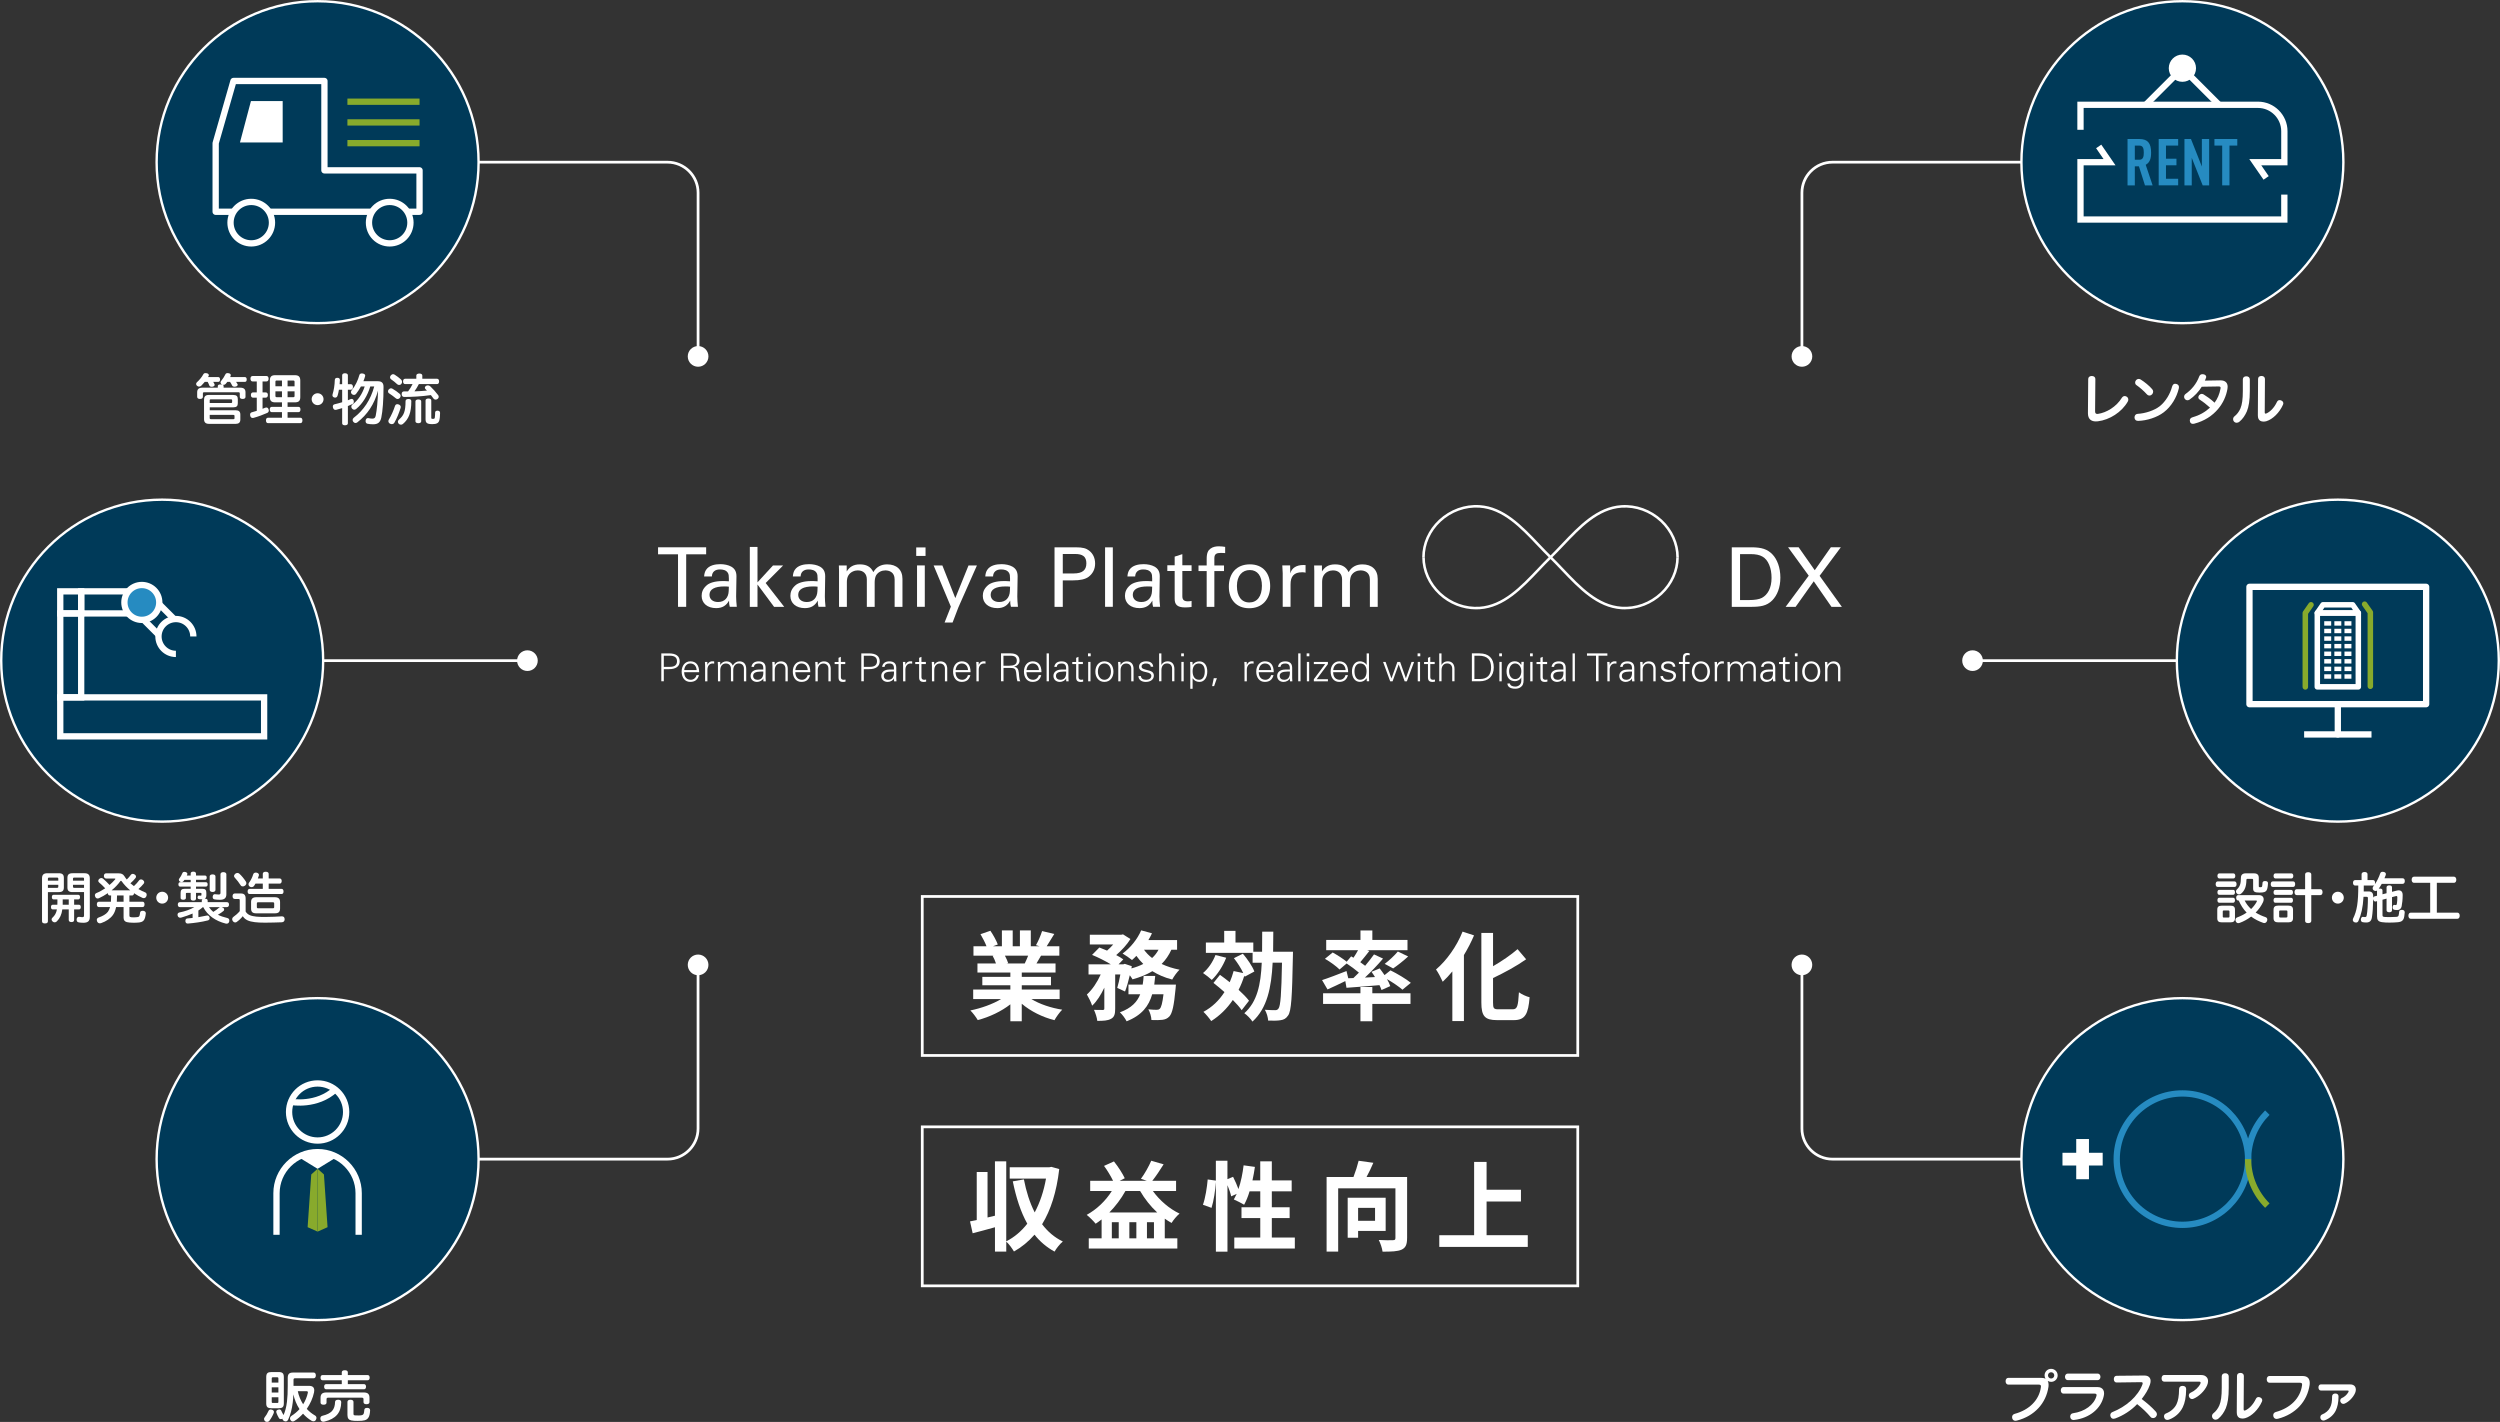 <?xml version="1.0" encoding="UTF-8"?>
<svg id="_レイヤー_2" data-name="レイヤー 2" xmlns="http://www.w3.org/2000/svg" viewBox="0 0 909.15 517.1">
  <rect x="0" y="0" width="909.15" height="517.1" fill="#333333" stroke="none"/>
  <defs>
    <style>
      .cls-1, .cls-2, .cls-3, .cls-4, .cls-5, .cls-6, .cls-7, .cls-8, .cls-9 {
        fill: none;
      }

      .cls-1, .cls-2, .cls-5, .cls-6, .cls-10, .cls-11, .cls-8, .cls-12, .cls-13, .cls-14, .cls-9 {
        stroke: #fff;
      }

      .cls-1, .cls-3, .cls-4, .cls-5, .cls-10, .cls-12, .cls-13, .cls-14, .cls-9 {
        stroke-width: 2.29px;
      }

      .cls-1, .cls-6, .cls-7, .cls-10, .cls-9 {
        stroke-linejoin: round;
      }

      .cls-2 {
        stroke-miterlimit: 10;
        stroke-width: 2.29px;
      }

      .cls-3 {
        stroke: #268bc1;
      }

      .cls-3, .cls-4, .cls-5, .cls-11, .cls-8, .cls-12, .cls-13, .cls-14 {
        stroke-miterlimit: 10;
      }

      .cls-4, .cls-7 {
        stroke: #88aa2c;
      }

      .cls-6, .cls-7 {
        stroke-width: 2px;
      }

      .cls-6, .cls-7, .cls-10, .cls-9 {
        stroke-linecap: round;
      }

      .cls-10, .cls-11, .cls-12 {
        fill: #003a59;
      }

      .cls-11 {
        stroke-width: .87px;
      }

      .cls-13, .cls-15 {
        fill: #fff;
      }

      .cls-14, .cls-16 {
        fill: #268bc1;
      }

      .cls-16, .cls-17, .cls-15 {
        stroke-width: 0px;
      }

      .cls-17 {
        fill: #88aa2c;
      }
    </style>
  </defs>
  <g id="_レイヤー_2-2" data-name=" レイヤー 2">
    <g id="_レイヤー_1-2" data-name=" レイヤー 1-2">
      <g>
        <g>
          <circle class="cls-11" cx="115.5" cy="58.98" r="58.54"/>
          <g>
            <polygon class="cls-9" points="117.98 61.95 117.98 29.45 84.91 29.45 78.43 52.06 78.43 61.95 78.43 77.01 152.57 77.01 152.57 61.95 117.98 61.95"/>
            <circle class="cls-10" cx="91.37" cy="80.97" r="7.54"/>
            <circle class="cls-10" cx="141.72" cy="80.97" r="7.54"/>
            <line class="cls-4" x1="126.34" y1="52.06" x2="152.57" y2="52.06"/>
            <line class="cls-4" x1="126.34" y1="44.52" x2="152.57" y2="44.52"/>
            <line class="cls-4" x1="126.34" y1="36.99" x2="152.57" y2="36.99"/>
            <polygon class="cls-15" points="102.8 51.82 87.26 51.82 91.26 36.75 102.8 36.75 102.8 51.82"/>
          </g>
        </g>
        <g>
          <circle class="cls-11" cx="58.98" cy="240.25" r="58.54"/>
          <g>
            <rect class="cls-5" x="21.91" y="253.61" width="74.14" height="14.17"/>
            <rect class="cls-5" x="21.91" y="215.05" width="7.61" height="8.03"/>
            <rect class="cls-5" x="21.91" y="223.08" width="7.61" height="30.52"/>
            <rect class="cls-5" x="29.52" y="215.05" width="19.54" height="8.03"/>
            <rect class="cls-2" x="50.83" y="214.75" width="8.03" height="15.15" transform="translate(-141.15 103.9) rotate(-45)"/>
            <circle class="cls-14" cx="51.58" cy="219.08" r="6.34"/>
            <path class="cls-12" d="m63.97,237.8c-3.5,0-6.34-2.84-6.34-6.34s2.84-6.34,6.34-6.34,6.34,2.84,6.34,6.34"/>
          </g>
        </g>
        <g>
          <circle class="cls-11" cx="115.5" cy="421.53" r="58.54"/>
          <g>
            <path class="cls-5" d="m100.55,449.05v-15.13c0-8.22,6.72-14.94,14.94-14.94h0c8.22,0,14.94,6.72,14.94,14.94v15.13"/>
            <circle class="cls-12" cx="115.5" cy="404.39" r="10.38"/>
            <path class="cls-15" d="m122.51,420.75c-2.09-1.12-4.48-1.76-7.01-1.76h0c-2.53,0-4.91.64-7.01,1.76l7.01,4.3,7.01-4.3Z"/>
            <g>
              <polyline class="cls-17" points="115.5 425.04 113.19 427.1 111.87 446.28 115.5 447.89"/>
              <polyline class="cls-17" points="115.5 425.04 117.8 427.1 119.12 446.28 115.5 447.89"/>
            </g>
            <path class="cls-5" d="m106,400.73s9.2,1.69,15.96-4.55"/>
          </g>
        </g>
        <g>
          <circle class="cls-11" cx="850.17" cy="240.25" r="58.54"/>
          <g>
            <rect class="cls-9" x="818.04" y="213.41" width="64.25" height="42.67"/>
            <line class="cls-9" x1="850.17" y1="256.08" x2="850.17" y2="267.08"/>
            <line class="cls-1" x1="837.92" y1="267.08" x2="862.42" y2="267.08"/>
            <g>
              <g>
                <rect class="cls-6" x="842.71" y="222.92" width="14.92" height="26.86"/>
                <polygon class="cls-6" points="857.64 222.92 842.71 222.92 844.78 219.94 855.57 219.94 857.64 222.92"/>
                <polyline class="cls-7" points="838.35 249.8 838.35 222.92 840.42 219.94"/>
                <polyline class="cls-7" points="862 249.57 862 222.69 859.92 219.72"/>
              </g>
              <g>
                <g>
                  <rect class="cls-15" x="845.23" y="225.91" width="2.53" height="1.61"/>
                  <rect class="cls-15" x="848.91" y="225.91" width="2.53" height="1.61"/>
                  <rect class="cls-15" x="852.59" y="225.91" width="2.53" height="1.61"/>
                </g>
                <g>
                  <rect class="cls-15" x="845.23" y="228.66" width="2.53" height="1.61"/>
                  <rect class="cls-15" x="848.91" y="228.66" width="2.53" height="1.61"/>
                  <rect class="cls-15" x="852.59" y="228.66" width="2.53" height="1.61"/>
                </g>
                <g>
                  <rect class="cls-15" x="845.23" y="231.42" width="2.53" height="1.61"/>
                  <rect class="cls-15" x="848.91" y="231.42" width="2.53" height="1.61"/>
                  <rect class="cls-15" x="852.59" y="231.42" width="2.53" height="1.61"/>
                </g>
                <g>
                  <rect class="cls-15" x="845.23" y="234.17" width="2.53" height="1.61"/>
                  <rect class="cls-15" x="848.91" y="234.17" width="2.53" height="1.61"/>
                  <rect class="cls-15" x="852.59" y="234.17" width="2.53" height="1.61"/>
                </g>
                <g>
                  <rect class="cls-15" x="845.23" y="236.94" width="2.53" height="1.61"/>
                  <rect class="cls-15" x="848.91" y="236.94" width="2.53" height="1.61"/>
                  <rect class="cls-15" x="852.59" y="236.94" width="2.53" height="1.61"/>
                </g>
                <g>
                  <rect class="cls-15" x="845.23" y="239.69" width="2.53" height="1.61"/>
                  <rect class="cls-15" x="848.91" y="239.69" width="2.53" height="1.61"/>
                  <rect class="cls-15" x="852.59" y="239.69" width="2.53" height="1.61"/>
                </g>
                <g>
                  <rect class="cls-15" x="845.23" y="242.44" width="2.53" height="1.61"/>
                  <rect class="cls-15" x="848.91" y="242.44" width="2.53" height="1.61"/>
                  <rect class="cls-15" x="852.59" y="242.44" width="2.53" height="1.61"/>
                </g>
                <g>
                  <rect class="cls-15" x="845.23" y="245.21" width="2.53" height="1.61"/>
                  <rect class="cls-15" x="848.91" y="245.21" width="2.53" height="1.61"/>
                  <rect class="cls-15" x="852.59" y="245.21" width="2.53" height="1.61"/>
                </g>
              </g>
            </g>
          </g>
        </g>
        <g>
          <circle class="cls-11" cx="793.65" cy="58.98" r="58.54"/>
          <g>
            <g>
              <g>
                <polyline class="cls-5" points="780.34 38.11 793.65 24.8 806.96 38.11"/>
                <g>
                  <path class="cls-16" d="m780.04,67.41l-2.2-6.92h-1.49v6.92h-2.65v-16.86h4.26c3.08,0,4.31,1.49,4.31,4.97,0,2.08-.43,3.58-1.96,4.41l2.51,7.48h-2.78Zm-2.06-14.47h-1.63v5.16h1.63c1.42,0,1.63-1.18,1.63-2.58s-.21-2.58-1.63-2.58Z"/>
                  <path class="cls-16" d="m785.03,67.41v-16.86h7.08v2.39h-4.43v4.78h3.81v2.39h-3.81v4.9h4.43v2.39h-7.08Z"/>
                  <path class="cls-16" d="m801.03,67.41l-3.98-10.02v10.02h-2.65v-16.86h2.37l3.96,10.02v-10.02h2.65v16.86h-2.35Z"/>
                  <path class="cls-16" d="m810.77,52.94v14.47h-2.65v-14.47h-2.82v-2.39h8.31v2.39h-2.84,0Z"/>
                </g>
              </g>
              <circle class="cls-13" cx="793.65" cy="24.8" r="3.81"/>
            </g>
            <path class="cls-5" d="m756.59,47.2v-9.09h64.55c5.27,0,9.59,4.32,9.59,9.59v11.28h-10.58l3.95,5.72"/>
            <polyline class="cls-5" points="830.72 70.76 830.72 79.84 756.59 79.84 756.59 58.98 767.15 58.98 763.21 53.25"/>
          </g>
        </g>
        <g>
          <circle class="cls-11" cx="793.65" cy="421.53" r="58.54"/>
          <g>
            <g>
              <circle class="cls-3" cx="793.65" cy="421.53" r="23.89"/>
              <path class="cls-3" d="m817.54,421.53c0-6.6,2.67-12.57,7-16.9"/>
              <path class="cls-4" d="m817.54,421.53c0,6.6,2.67,12.57,7,16.9"/>
            </g>
            <g>
              <rect class="cls-15" x="750.04" y="419.22" width="14.62" height="4.63"/>
              <rect class="cls-15" x="755.04" y="414.22" width="4.63" height="14.62"/>
            </g>
          </g>
        </g>
        <g>
          <g>
            <g>
              <path class="cls-8" d="m253.86,129.8v-59.72c0-6.11-5-11.1-11.1-11.1h-68.72"/>
              <path class="cls-15" d="m257.63,129.61c0,2.08-1.68,3.76-3.76,3.76s-3.76-1.68-3.76-3.76,1.68-3.76,3.76-3.76,3.76,1.68,3.76,3.76Z"/>
            </g>
            <g>
              <path class="cls-8" d="m735.11,58.98h-68.72c-6.11,0-11.1,5-11.1,11.1v59.72"/>
              <path class="cls-15" d="m651.53,129.61c0,2.08,1.68,3.76,3.76,3.76s3.76-1.68,3.76-3.76-1.68-3.76-3.76-3.76-3.76,1.68-3.76,3.76Z"/>
            </g>
          </g>
          <g>
            <g>
              <path class="cls-8" d="m174.03,421.53h68.72c6.11,0,11.1-5,11.1-11.1v-59.72"/>
              <circle class="cls-15" cx="253.87" cy="350.89" r="3.76"/>
            </g>
            <g>
              <path class="cls-8" d="m735.11,421.53h-68.72c-6.11,0-11.1-5-11.1-11.1v-59.72"/>
              <path class="cls-15" d="m659.04,350.89c0-2.08-1.68-3.76-3.76-3.76s-3.76,1.68-3.76,3.76,1.68,3.76,3.76,3.76,3.76-1.68,3.76-3.76Z"/>
            </g>
          </g>
        </g>
        <g>
          <g>
            <line class="cls-8" x1="192" y1="240.25" x2="117.51" y2="240.25"/>
            <circle class="cls-15" cx="191.8" cy="240.25" r="3.76"/>
          </g>
          <g>
            <line class="cls-8" x1="791.64" y1="240.25" x2="717.15" y2="240.25"/>
            <circle class="cls-15" cx="717.34" cy="240.25" r="3.76"/>
          </g>
        </g>
        <g>
          <path class="cls-15" d="m77.54,138.88c.2.3.38.62.48.88.02.06.04.14.04.2,0,.28-.24.54-.7.66-.14.02-.28.04-.4.04-.42,0-.72-.18-.84-.46-.14-.4-.34-.86-.6-1.32h-1.06c-.4.48-.82.94-1.24,1.36-.24.22-.52.36-.82.36-.26,0-.52-.1-.8-.34-.18-.18-.28-.4-.28-.62s.1-.46.28-.62c.9-.82,1.76-1.82,2.34-2.9.18-.32.44-.44.8-.44.16,0,.32.02.5.06.46.12.7.38.7.68,0,.12-.02.24-.1.36-.06.12-.12.22-.18.34h3.68c.44,0,.68.32.68.88,0,.6-.24.88-.68.88h-1.8Zm8.32,0c.22.28.4.56.52.8.04.08.06.16.06.22,0,.3-.24.6-.72.68-.14.04-.28.06-.42.06-.42,0-.76-.16-.9-.46-.16-.36-.42-.84-.74-1.3h-1c-.18.26-.38.5-.56.7-.24.26-.5.38-.8.38-.1,0-.22-.02-.32-.06.24.1.34.28.34.58v.5h6c1.42,0,1.96.58,1.96,1.72v1.58c0,.54-.34.8-1.04.8s-1.04-.26-1.04-.8v-1.16c0-.4-.16-.48-.6-.48h-12.22c-.46,0-.6.08-.6.48v1.16c0,.54-.36.8-1.04.8s-1.04-.26-1.04-.8v-1.58c0-1.14.54-1.72,1.96-1.72h5.54v-.5c0-.5.3-.68,1.04-.68.26,0,.46.02.62.06-.08-.02-.14-.06-.22-.1-.28-.16-.44-.42-.44-.68,0-.2.08-.4.24-.58.56-.66,1.16-1.6,1.5-2.32.14-.34.42-.5.82-.5.14,0,.28.02.46.06.46.1.7.36.7.7,0,.1-.02.24-.08.36-.04.1-.1.22-.14.32h5.32c.46,0,.7.32.7.88,0,.6-.24.88-.7.88h-3.16,0Zm-.1,10.32c1.06,0,1.64.48,1.64,1.54v1.86c0,1.04-.58,1.54-1.64,1.54h-9.76c-1.34,0-1.8-.66-1.8-1.72v-7.1c0-1.06.44-1.7,1.78-1.7h8.74c1.34,0,1.76.48,1.76,1.54v1.46c0,1.06-.42,1.52-1.76,1.52h-8.44v1.06h9.48Zm-1.82-2.64c.32,0,.48-.06.48-.36v-.62c0-.3-.16-.36-.48-.36h-7.2c-.32,0-.48.06-.48.36v.98h7.68Zm-7.68,5.46c0,.32.16.42.48.42h8.08c.3,0,.46-.08.46-.38v-.8c0-.32-.16-.38-.46-.38h-8.56v1.14h0Z"/>
          <path class="cls-15" d="m91.86,138.72c-.5,0-.78-.4-.78-1s.28-.98.78-.98h5.04c.5,0,.78.38.78.98s-.28,1-.78,1h-1.42v3.98h1.14c.52,0,.8.36.8.94s-.28.98-.8.98h-1.14v4.04c.32-.12.64-.24.92-.38.16-.06.32-.1.46-.1.36,0,.64.22.8.62.06.16.1.34.1.5,0,.34-.16.66-.58.86-1.34.62-3.36,1.36-4.96,1.8-.12.02-.22.04-.34.04-.42,0-.74-.26-.88-.76-.04-.16-.06-.3-.06-.44,0-.44.22-.76.62-.86.58-.16,1.2-.34,1.82-.54v-4.78h-1.36c-.5,0-.78-.38-.78-.98,0-.56.28-.94.78-.94h1.36v-3.98h-1.52Zm10.68,11.16h-3.72c-.46,0-.72-.38-.72-.96s.26-.96.72-.96h3.72v-1.64h-2.44c-1.32,0-1.96-.5-1.96-1.88v-6.08c0-1.4.6-1.92,1.96-1.92h7.1c1.34,0,2,.5,2,1.92v6.08c0,1.38-.62,1.88-2,1.88h-2.62v1.64h3.98c.46,0,.7.38.7.96s-.24.96-.7.96h-3.98v2.04h4.68c.48,0,.72.38.72.96s-.24,1-.72,1h-11.82c-.48,0-.72-.42-.72-1s.24-.96.72-.96h5.1s0-2.04,0-2.04Zm-1.86-11.5c-.4,0-.52.06-.52.52v1.58h2.38v-2.1h-1.86Zm-.52,3.92v1.62c0,.4.12.52.52.52h1.86v-2.14h-2.38Zm4.42-1.82h2.54v-1.58c0-.42-.12-.52-.52-.52h-2.02s0,2.1,0,2.1Zm0,3.96h2.02c.4,0,.52-.08.52-.52v-1.62h-2.54s0,2.14,0,2.14Z"/>
          <path class="cls-15" d="m117.66,145.17c0,1.2-.96,2.16-2.16,2.16s-2.16-.96-2.16-2.16.96-2.16,2.16-2.16,2.16.96,2.16,2.16Z"/>
          <path class="cls-15" d="m126.51,153.94c0,.46-.4.72-1.06.72-.62,0-1.02-.26-1.02-.72v-5.52c-.72.22-1.44.44-2.12.6-.1.02-.2.04-.3.04-.44,0-.78-.26-.92-.84-.04-.14-.06-.28-.06-.4,0-.42.22-.72.72-.82.82-.18,1.74-.44,2.68-.72v-4.54h-1.18c-.12.8-.3,1.52-.48,2.12-.16.52-.48.74-.86.74-.1,0-.2-.02-.32-.04-.4-.1-.7-.38-.7-.82,0-.12.02-.24.06-.38.44-1.38.76-3.34.8-5.14.02-.62.38-.82.92-.82h.08c.52,0,.86.26.86.8v.04c-.02.5-.06,1-.1,1.48h.92v-3.24c0-.48.4-.74,1.02-.74.66,0,1.06.26,1.06.74v3.24h1.08c.48,0,.76.4.76.98s-.28,1.04-.76,1.04h-1.08v3.82c.34-.14.68-.28,1-.42.12-.06.24-.08.34-.08.34,0,.64.2.74.56.06.18.08.34.08.48,0,.4-.18.7-.58.88-.48.24-1.02.46-1.58.68v6.28h0Zm8.14-13.4c-.98,3.28-2.74,6.22-5.12,8.18-.22.18-.46.28-.7.28-.28,0-.56-.12-.8-.4-.18-.22-.28-.48-.28-.72,0-.28.14-.56.38-.74,2.1-1.56,3.62-3.9,4.5-6.6h-1.38c-.5.94-1.08,1.82-1.72,2.64-.2.28-.5.44-.82.44-.24,0-.5-.1-.72-.28-.24-.2-.36-.46-.36-.74,0-.24.1-.5.3-.72,1.28-1.52,2.26-3.64,2.76-5.5.12-.42.48-.58.9-.58.12,0,.26.02.38.04.54.12.84.38.84.76,0,.1-.02.2-.06.3-.16.58-.36,1.16-.6,1.74h5.26c1.42,0,2.06.64,2.06,2.04,0,5.02-.32,8.8-.8,11.14-.36,1.72-1.18,2.48-2.98,2.48-.82,0-1.48-.08-2.06-.2-.42-.08-.68-.44-.68-.92,0-.1,0-.2.02-.3.1-.54.4-.84.82-.84.08,0,.14,0,.22.02.42.1.98.18,1.4.18.72,0,1.06-.28,1.22-1.08.42-2.04.76-5.48.84-9.1-1.38,5.02-3.86,8.66-7.48,11.5-.22.18-.48.28-.7.28-.3,0-.56-.14-.78-.4-.18-.22-.28-.46-.28-.72,0-.3.14-.58.42-.8,3.58-2.72,6.14-6.52,7.44-11.38h-1.44Z"/>
          <path class="cls-15" d="m145.38,143.24c.2.18.32.44.32.7,0,.24-.08.5-.26.72-.24.3-.56.44-.86.44-.22,0-.44-.08-.62-.24-.74-.62-1.72-1.34-2.5-1.84-.24-.14-.36-.4-.36-.7,0-.22.08-.46.24-.66.26-.3.56-.44.86-.44.18,0,.36.04.52.14.9.5,1.86,1.2,2.66,1.88h0Zm.36,4.76c0,.12-.02.24-.06.38-.54,1.72-1.38,3.84-2.28,5.36-.18.32-.54.5-.92.5-.22,0-.46-.06-.68-.18-.36-.2-.56-.54-.56-.9,0-.18.04-.36.14-.54.88-1.4,1.72-3.32,2.24-4.92.14-.48.46-.72.88-.72.14,0,.28.02.42.08.56.2.82.52.82.94h0Zm.12-9.98c.24.24.36.54.36.84,0,.28-.1.54-.26.74-.22.28-.52.4-.8.4-.26,0-.52-.1-.72-.28-.66-.62-1.46-1.28-2.26-1.82-.22-.16-.34-.4-.34-.68,0-.22.08-.46.26-.68.24-.3.54-.46.86-.46.18,0,.36.06.54.16.8.48,1.66,1.16,2.36,1.78Zm3.72,7.86c0,4.2-.94,6.52-3.06,8.3-.22.18-.48.26-.72.26-.32,0-.62-.14-.84-.38-.18-.22-.26-.46-.26-.68,0-.3.16-.6.42-.82,1.68-1.44,2.36-2.84,2.36-6.68,0-.56.46-.78,1.08-.78s1.02.22,1.02.78h0Zm-2.24-6.2c-.5,0-.76-.38-.76-.98s.26-.96.76-.96h4.06v-1.18c0-.44.44-.72,1.1-.72s1.08.28,1.08.72v1.18h5.34c.5,0,.76.36.76.96s-.26.98-.76.98h-6.6c-.46.92-.98,1.8-1.6,2.64,1.52-.06,3.04-.12,4.54-.28-.16-.18-.34-.36-.5-.52-.18-.16-.26-.34-.26-.54,0-.22.12-.44.38-.62.2-.14.44-.22.7-.22.32,0,.62.1.86.32,1.06,1,2,2.06,2.9,3.24.14.18.2.4.2.6,0,.3-.16.58-.4.78-.22.16-.48.24-.72.24-.3,0-.6-.14-.8-.42-.3-.4-.6-.82-.92-1.22-3.48.5-6.74.66-9.64.68-.6,0-.94-.3-.98-.96v-.12c0-.58.3-.94.84-.94h1.48c.64-.82,1.18-1.72,1.64-2.66h-2.7,0Zm5.84,13.54c0,.44-.46.68-1.04.68s-1.06-.24-1.06-.68v-7.26c0-.46.46-.7,1.06-.7s1.04.24,1.04.7v7.26Zm1.58-7.6c0-.46.46-.7,1.06-.7s1.02.24,1.02.7v6.24c0,.38.06.46.64.46.46,0,.6-.14.64-.44.08-.54.12-1.28.12-1.86,0-.44.36-.68.86-.68h.06c.54.04.88.3.88.8,0,1.06-.1,2.2-.32,2.86-.28.84-.94,1.24-2.48,1.24-1.88,0-2.48-.4-2.48-1.76v-6.86h0Z"/>
        </g>
        <g>
          <path class="cls-15" d="m17.42,335.04c0,.54-.4.78-1.08.78-.64,0-1.06-.24-1.06-.78v-15.64c0-1.2.54-1.84,1.9-1.84h4.18c1.32,0,1.86.5,1.86,1.68v3.5c0,1.2-.54,1.68-1.86,1.68h-3.94v10.62h0Zm3.78-15.46c0-.32-.14-.44-.5-.44h-2.8c-.36,0-.48.12-.48.44v.68h3.78s0-.68,0-.68Zm-.5,3.3c.36,0,.5-.12.5-.44v-.68h-3.78v1.12h3.28Zm-1.2,4.2c-.42,0-.64-.3-.64-.84s.22-.84.64-.84h8.94c.42,0,.66.3.66.84s-.24.84-.66.84h-1.48v1.94h1.76c.42,0,.66.3.66.84s-.24.86-.66.86h-1.76v3.84c0,.5-.34.76-.96.76s-1-.26-1-.76v-3.84h-2.34c-.24,1.86-.86,3.2-1.98,4.34-.24.24-.52.36-.8.36-.26,0-.5-.1-.72-.28-.26-.22-.4-.5-.4-.76,0-.24.1-.48.32-.66.88-.8,1.38-1.68,1.62-3h-1.52c-.42,0-.64-.32-.64-.86s.22-.84.64-.84h1.68c.02-.22.02-.46.02-.72v-1.22h-1.38Zm3.3,1.34v.6h2.2v-1.94h-2.2v1.34Zm3.6-4c-1.34,0-1.88-.48-1.88-1.68v-3.5c0-1.18.54-1.68,1.88-1.68h4.36c1.36,0,1.9.64,1.9,1.86v14c0,1.56-.7,2.16-2.4,2.16-.58,0-1.14-.06-1.58-.14-.52-.08-.82-.36-.82-.96,0-.08,0-.16.02-.24.04-.56.4-.82.8-.82h.14c.32.06.76.12,1.04.12.58,0,.7-.14.7-.72v-8.4h-4.16Zm4.16-4.84c0-.32-.12-.44-.46-.44h-3.06c-.34,0-.5.12-.5.44v.68h4.02s0-.68,0-.68Zm0,2.18h-4.02v.68c0,.32.16.44.5.44h3.52v-1.12Z"/>
          <path class="cls-15" d="m43.12,317.6c1.08,0,1.62.28,2.12,1.04.26.42.54.82.86,1.2.56-.52,1.08-1.12,1.5-1.72.16-.22.4-.34.66-.34.24,0,.48.08.7.24.34.2.5.48.5.78,0,.16-.06.34-.18.5-.52.68-1.16,1.32-1.86,1.92.42.36.84.7,1.28,1.02.76-.7,1.42-1.44,1.92-2.14.14-.2.38-.3.66-.3.22,0,.46.08.68.22.3.22.48.52.48.82,0,.18-.06.34-.18.5-.48.62-1.18,1.32-1.92,1.98.82.46,1.64.88,2.44,1.2.38.14.56.48.56.86,0,.2-.04.4-.14.6-.18.42-.54.64-.92.64-.14,0-.28-.02-.42-.08-1.06-.46-2.12-1.04-3.12-1.72-.04.48-.26.82-.66.82h-1.02v2.28h4.8c.46,0,.7.36.7.96s-.24.98-.7.98h-4.8v3c0,.58.16.72,1.4.74.68,0,1.28-.04,1.68-.12.22-.04.34-.12.44-.24.18-.2.3-.68.36-1.34.04-.44.38-.68.92-.68h.2c.6.06.96.4.96.88v.1c-.1,1.04-.34,1.96-.7,2.44-.44.58-1.12.86-2.76.9-.34.02-.68.02-1,.02-1.02,0-1.9-.08-2.42-.22-.8-.22-1.2-.7-1.2-1.62v-3.86h-2.72c-.24,1.16-.6,2.1-1.14,2.86-.96,1.34-2.46,2.34-4.32,2.98-.14.06-.3.08-.44.08-.44,0-.82-.24-1.02-.74-.06-.18-.1-.34-.1-.5,0-.42.24-.74.72-.9,1.4-.48,2.62-1.16,3.3-2.04.36-.48.62-1.06.8-1.74h-4.08c-.46,0-.72-.4-.72-.98s.26-.96.72-.96h4.4c.06-.76.06-1.52.08-2.28h-.54c-.42,0-.64-.36-.66-.84-1.04.72-2.14,1.34-3.2,1.82-.18.08-.36.12-.52.12-.38,0-.7-.22-.88-.66-.08-.18-.12-.36-.12-.5,0-.38.22-.68.62-.84,1.06-.42,2.12-1.02,3.14-1.7-.76-.8-1.54-1.58-2.24-2.14-.2-.16-.28-.38-.28-.58,0-.24.12-.5.34-.68.24-.22.5-.34.76-.34.22,0,.44.08.62.22.7.56,1.54,1.42,2.38,2.3.72-.6,1.38-1.26,1.92-1.9.14-.14.2-.24.2-.3,0-.1-.12-.14-.34-.14h-3.04c-.44,0-.8-.38-.8-.9,0-.56.26-.98.8-.98h4.54Zm4.24,6.18c-1.18-.96-2.24-2.06-3.1-3.28-.12-.12-.2-.2-.28-.2s-.16.06-.26.2c-.84,1.18-1.94,2.3-3.14,3.28,0,0,6.78,0,6.78,0Zm-4.8,1.86c-.02.76-.02,1.52-.08,2.28h2.46v-2.28s-2.38,0-2.38,0Z"/>
          <path class="cls-15" d="m61.14,326.45c0,1.2-.96,2.16-2.16,2.16s-2.16-.96-2.16-2.16.96-2.16,2.16-2.16,2.16.96,2.16,2.16Z"/>
          <path class="cls-15" d="m72.14,333.54c1.08-.18,2.1-.38,3-.58.08-.02.18-.04.26-.04.38,0,.66.24.8.7.02.1.04.22.04.3,0,.42-.24.7-.66.8-2.22.58-4.9.94-7.24,1.14h-.12c-.46,0-.76-.34-.8-.84v-.12c0-.54.26-.86.72-.9.62-.04,1.26-.1,1.9-.18v-1.6c-1.26.56-2.66,1.02-4.1,1.46-.12.04-.26.06-.38.06-.44,0-.84-.28-.94-.72-.04-.14-.06-.26-.06-.36,0-.42.22-.74.68-.84,1.94-.36,4-1.08,5.44-1.94h-5.26c-.44,0-.76-.28-.76-.9s.3-.9.76-.9h7.96v-.56c0-.22.1-.38.24-.5-.18.02-.34.02-.5.02-.3,0-.58-.02-.86-.1-.24-.04-.4-.24-.4-.56,0-.04,0-.1.02-.16.06-.36.22-.54.44-.54h.08c.18.02.42.04.6.04s.26-.06.26-.28v-.4c0-.28-.08-.34-.34-.34h-1.64v2.1c0,.48-.38.72-.98.72s-.96-.26-.96-.74v-2.08h-1.4c-.26,0-.34.06-.34.34v1.54c0,.42-.42.62-.96.62s-.96-.2-.96-.62v-1.86c0-1.08.38-1.5,1.46-1.5h2.2v-.8h-3.86c-.38,0-.6-.34-.6-.8s.22-.8.6-.8h3.86v-.86h-2.26c-.12.2-.26.38-.4.54-.16.18-.38.28-.64.28-.2,0-.42-.06-.64-.2-.24-.16-.36-.4-.36-.64,0-.14.04-.26.12-.38.46-.6.92-1.36,1.18-2.06.12-.3.38-.44.72-.44.12,0,.28.02.42.06.42.14.66.36.66.66,0,.1-.02.18-.06.28-.04.12-.1.22-.16.34h1.42v-.7c0-.48.36-.72.96-.72s.98.26.98.72v.7h3.28c.4,0,.62.3.62.76s-.22.8-.62.8h-3.28v.86h3.62c.4,0,.62.34.62.8s-.22.8-.62.8h-3.62v.8h2.32c1.08,0,1.44.42,1.44,1.5v.88c0,.56-.2.98-.58,1.22.62,0,1.06.18,1.06.7v.56h6.96c.5,0,.8.26.8.88s-.32.92-.8.92h-1.92c.18.04.36.12.56.24.28.16.4.42.4.64,0,.2-.08.38-.22.5-.52.44-1.28.98-2.06,1.4.98.5,2.12.88,3.34,1.16.58.12.82.48.82.92,0,.12-.02.24-.04.36-.12.54-.46.8-.96.8-.1,0-.22-.02-.34-.04-3.62-.9-6.6-2.94-8.16-5.98h-.12c-.5.46-1.06.86-1.64,1.24v2.42h0Zm3.86-3.66c.42.66.96,1.24,1.56,1.74.76-.44,1.54-1.04,2.04-1.48.14-.12.3-.22.48-.26h-4.08Zm2.36-6.26c0,.48-.42.76-1.06.76-.6,0-1.04-.3-1.04-.78v-4.9c0-.46.44-.72,1.04-.72.64,0,1.06.26,1.06.74v4.9Zm3.96,1.6c0,1.42-.8,2-2.34,2-.76,0-1.44-.06-1.9-.14-.44-.08-.74-.3-.74-.86,0-.06,0-.14.02-.2.06-.56.36-.84.76-.84.04,0,.1,0,.16.02.36.06.76.1,1.2.1.5,0,.7-.14.7-.62v-6.76c0-.46.4-.76,1.04-.76s1.1.3,1.1.76v7.3h0Z"/>
          <path class="cls-15" d="m89.33,331.5c.8,1.26,1.96,1.62,3.86,1.84.88.1,1.98.12,3.3.12,2.12-.02,4.16-.1,5.92-.22h.14c.62,0,.94.36.96,1.02v.06c0,.66-.36,1.04-1.06,1.08-1.7.08-3.96.12-6.06.14-1.54,0-2.74-.06-3.7-.18-2.2-.26-3.58-.86-4.4-2.18-.6.78-1.48,1.6-2.24,2.12-.14.1-.32.16-.5.16-.32,0-.64-.16-.9-.52-.14-.22-.22-.46-.22-.68,0-.32.14-.58.4-.78.76-.52,1.7-1.34,2.36-2.14v-3.86c0-.44-.08-.56-.5-.56h-1.3c-.5,0-.82-.38-.82-1s.32-1,.82-1h2.18c1.26,0,1.76.58,1.76,1.9,0,0,0,4.68,0,4.68Zm.08-10.92c.12.18.18.4.18.6,0,.32-.16.64-.48.88-.24.2-.54.3-.82.3-.3,0-.58-.12-.76-.4-.58-.92-1.44-2.04-2.16-2.8-.18-.18-.26-.38-.26-.58,0-.28.16-.56.44-.82.24-.2.52-.3.8-.3.24,0,.5.08.68.26.84.74,1.76,1.9,2.38,2.86h0Zm6.16-2.8c0-.5.42-.76,1.06-.76s1.08.26,1.08.76v1.68h4c.44,0,.74.34.74.92s-.3.96-.74.96h-4v1.9h4.66c.48,0,.74.36.74.96s-.26.92-.74.92h-11.56c-.5,0-.76-.34-.76-.92s.26-.96.76-.96h4.76v-1.9h-2.66c-.16.3-.34.58-.54.86-.18.24-.54.42-.9.42-.2,0-.42-.06-.62-.18-.32-.22-.48-.56-.48-.86,0-.2.06-.38.16-.52.66-.88,1.24-2.02,1.56-3.12.12-.38.48-.62.94-.62.1,0,.22.02.34.04.5.12.8.44.8.8,0,.08-.02.18-.04.26-.12.36-.24.7-.36,1.04h1.8v-1.68h0Zm4.38,8.5c1.28,0,1.9.56,1.9,1.74v2.38c0,1.24-.58,1.74-1.9,1.74h-6.74c-1.34,0-1.9-.5-1.9-1.74v-2.38c0-1.18.62-1.74,1.9-1.74h6.74Zm-.76,4.02c.36,0,.52-.08.52-.44v-1.28c0-.38-.16-.46-.52-.46h-5.28c-.36,0-.5.08-.5.46v1.28c0,.36.14.44.5.44h5.28Z"/>
        </g>
        <g>
          <path class="cls-15" d="m99.62,513.47c0,.14-.02.26-.08.4-.38.96-1.02,2.1-1.64,2.88-.18.22-.48.34-.78.34-.26,0-.52-.08-.72-.24-.24-.2-.38-.5-.38-.82,0-.2.06-.4.2-.56.48-.58,1.06-1.54,1.44-2.4.14-.34.44-.5.8-.5.16,0,.32.04.5.1.42.16.66.44.66.8Zm-2.8-12.69c0-1.4.56-1.82,1.88-1.82h2.64c1.32,0,1.88.42,1.88,1.82v9.58c0,1.36-.56,1.76-1.88,1.76h-2.64c-1.32,0-1.88-.4-1.88-1.76v-9.58Zm4.42.52c0-.36-.16-.44-.48-.44h-1.46c-.32,0-.48.08-.48.44v1.5h2.42s0-1.5,0-1.5Zm-2.42,5.1h2.42v-1.88h-2.42v1.88Zm0,1.72v1.68c0,.36.16.4.48.4h1.46c.32,0,.48-.04.48-.4v-1.68h-2.42Zm13.56-4.14c1.3,0,1.9.56,1.9,1.64,0,.24-.02.48-.08.76-.44,2.06-1.38,4.14-2.64,5.98.9.98,1.92,1.78,3,2.4.36.2.52.52.52.88,0,.24-.08.48-.22.72-.2.36-.52.52-.86.52-.24,0-.5-.08-.74-.22-1.12-.68-2.16-1.54-3.06-2.56-.94,1.02-1.98,1.94-3.08,2.62-.22.14-.44.22-.66.22-.26,0-.52-.1-.7-.34-.2-.24-.3-.5-.3-.74,0-.36.18-.7.54-.96,1.1-.7,2.08-1.52,2.92-2.46-1.08-1.64-1.8-3.46-2.24-5.36-.04,1.04-.1,2.02-.22,2.94-.3,2.48-.84,4.5-1.66,6.24-.22.42-.54.66-.92.66-.14,0-.3-.04-.46-.1-.38-.18-.68-.48-.74-.9-.18.1-.38.16-.56.16-.28,0-.52-.12-.68-.38-.36-.6-.7-1.34-.9-1.88-.06-.14-.08-.28-.08-.4,0-.34.18-.6.6-.76.18-.06.34-.1.5-.1.34,0,.6.14.72.42.22.52.5,1.06.78,1.52l.06.1c.6-1.36,1-2.9,1.24-4.84.2-1.62.28-3.54.28-5.82v-2.86c0-1.42.56-1.94,1.96-1.94h7.48c.5,0,.78.4.78,1.02s-.28,1.06-.78,1.06h-6.76c-.42,0-.58.14-.58.6v2.16h5.64Zm-4.08,1.94c.34,1.68,1.02,3.32,1.94,4.76.8-1.26,1.38-2.66,1.7-4.14.02-.08.02-.16.02-.24,0-.28-.18-.38-.62-.38,0,0-3.04,0-3.04,0Z"/>
          <path class="cls-15" d="m117.55,517.03c-.54,0-.88-.32-1-.78-.04-.16-.06-.3-.06-.42,0-.48.26-.86.8-.98,3.28-.78,4.48-2.22,4.56-5.02.02-.5.38-.8,1.12-.8s1.12.28,1.12.9v.04c-.06,3.74-1.92,6.02-6.16,7.02-.14.02-.26.04-.38.04Zm14.86-13.67c.44,0,.7.38.7.92s-.26.94-.7.94h-13.84c-.44,0-.7-.38-.7-.94s.26-.92.7-.92h5.72v-1.42h-7c-.48,0-.72-.38-.72-.94s.24-.94.72-.94h7v-1.02c0-.46.4-.74,1.1-.74s1.1.28,1.1.74v1.02h7.22c.48,0,.72.38.72.94s-.24.94-.72.94h-7.22v1.42h5.92Zm-.18,3.02c1.44,0,2.14.52,2.14,1.94v1.56c0,.52-.42.78-1.1.78s-1.08-.26-1.08-.78v-.98c0-.5-.16-.62-.66-.62h-12.12c-.5,0-.66.12-.66.62v1.16c0,.52-.4.78-1.08.78s-1.1-.26-1.1-.78v-1.74c0-1.42.72-1.94,2.14-1.94h13.52Zm-5.88,3.45c0-.52.42-.8,1.1-.8s1.1.28,1.1.78v4.3c0,.42.12.56.52.6.42.04.94.04,1.46.04,1.16-.02,1.52-.2,1.72-.64.1-.24.2-.78.24-1.4.04-.46.36-.72,1-.72h.14c.66.04.96.36.96.9v.06c-.06,1.18-.26,2.12-.68,2.68-.62.84-1.5,1.1-3.8,1.1-1.04,0-1.72-.02-2.4-.18-.86-.2-1.36-.74-1.36-1.96v-4.76h0Z"/>
        </g>
        <g>
          <path class="cls-15" d="m759.4,137.83c0-.66.52-1.1,1.3-1.1s1.3.44,1.3,1.1l-.1,11.72c0,.68.24.98.78.98.08,0,.18,0,.3-.02,3.02-.44,6.64-2.54,8.66-5.86.28-.42.64-.62,1.04-.62.24,0,.5.08.74.24.38.26.56.64.56,1.04,0,.24-.06.48-.18.7-2.2,3.92-6.72,6.7-10.88,7.2-.28.02-.54.04-.78.04-.82,0-1.44-.2-1.94-.6-.58-.48-.9-1.24-.9-2.38l.1-12.44h0Z"/>
          <path class="cls-15" d="m792.4,140.8c0,.16-.02.3-.06.48-.76,3.22-2.7,6.56-5.48,8.66-2.44,1.88-6.2,3.04-9.28,3.12h-.04c-.78,0-1.24-.42-1.3-1.14v-.14c0-.68.42-1.24,1.14-1.28,2.76-.14,6.08-1.24,8.04-2.78,2.16-1.72,3.78-4.48,4.48-7.12.24-.76.62-1.04,1.1-1.04.16,0,.34.02.5.08.6.18.9.58.9,1.16h0Zm-9.72.74c.24.28.34.6.34.9,0,.34-.14.68-.38.96-.26.28-.6.44-.96.44-.34,0-.68-.14-.96-.46-1.04-1.16-2.56-2.5-3.84-3.38-.3-.22-.42-.54-.42-.86s.12-.64.34-.88c.28-.32.64-.46.98-.46.26,0,.52.08.72.22,1.4.88,3.12,2.26,4.18,3.52h0Z"/>
          <path class="cls-15" d="m800.69,140.64c-1.04,1.72-2.7,3.5-4.44,4.68-.24.16-.5.24-.76.24-.36,0-.72-.18-.98-.52-.16-.22-.24-.48-.24-.74,0-.38.18-.76.52-1.02,1.04-.74,2.12-1.74,2.9-2.72.88-1.1,1.56-2.28,2.1-3.7.22-.54.62-.78,1.16-.78.12,0,.26.02.4.04.62.12.96.5.96.94,0,.08-.02.18-.04.26-.12.38-.28.72-.46,1.1l5.6-.1h.1c1.76,0,2.6.92,2.6,2.34,0,.24-.02.52-.08.8-.46,2.62-1.6,5.16-3.42,7.3-2.06,2.44-4.94,4.36-8.66,5.32-.16.04-.3.06-.46.06-.5,0-.9-.22-1.06-.74-.06-.16-.08-.34-.08-.5,0-.52.3-.94.9-1.12,2.56-.72,4.62-1.88,6.44-3.54-1.34-1.22-2.66-2.24-3.82-2.98-.28-.18-.42-.46-.42-.78,0-.26.1-.54.32-.8.26-.28.58-.44.92-.44.22,0,.46.06.68.2,1.02.62,2.6,1.7,3.98,3,1.08-1.44,1.78-3.1,2.14-5,.04-.14.06-.28.06-.38,0-.34-.18-.52-.68-.52h-.06l-6.12.1h0Z"/>
          <path class="cls-15" d="m815.63,137.96c0-.7.52-1.12,1.26-1.12s1.28.4,1.28,1.16v4.22c0,3.38-.38,5.66-1.06,7.34-.64,1.5-1.56,2.84-2.66,3.74-.34.3-.72.44-1.06.44-.38,0-.72-.16-.98-.44-.22-.24-.32-.54-.32-.86,0-.38.16-.78.5-1.04.86-.66,1.66-1.68,2.18-2.9.58-1.42.86-3.3.86-6.38v-4.16h0Zm5.54-.14c0-.68.46-1.1,1.26-1.1.7,0,1.24.42,1.24,1.1l-.08,12.2c0,.26.1.4.32.4.12,0,.26-.04.42-.12,1.4-.7,2.74-2.1,3.7-4.12.22-.48.58-.68.98-.68.2,0,.42.06.64.16.46.22.7.58.7.98,0,.18-.04.38-.14.58-1.28,2.88-3.7,5.22-5.98,5.94-.36.1-.72.16-1.04.16-.48,0-.92-.1-1.22-.28-.56-.36-.88-.9-.88-1.98v-.1l.08-13.14h0Z"/>
        </g>
        <g>
          <path class="cls-15" d="m806.47,322.54c-.48,0-.72-.44-.72-1s.24-1,.72-1h6.16c.48,0,.72.44.72,1s-.24,1-.72,1h-6.16Zm6.3,11.38c0,1.08-.5,1.5-1.62,1.5h-3.2c-1.12,0-1.62-.42-1.62-1.5v-3.08c0-1.08.5-1.48,1.62-1.48h3.2c1.12,0,1.62.4,1.62,1.48v3.08Zm-5.7-14.46c-.42,0-.68-.38-.68-.92s.26-.92.68-.92h5.14c.42,0,.68.38.68.92s-.26.92-.68.92h-5.14Zm-.04,5.94c-.44,0-.64-.4-.64-.9s.2-.9.64-.9h5.12c.4,0,.62.4.62.9s-.22.9-.62.9h-5.12Zm0,2.88c-.44,0-.64-.4-.64-.9s.2-.9.64-.9h5.12c.4,0,.62.4.62.9s-.22.9-.62.9h-5.12Zm3.74,3.24c0-.34-.14-.42-.48-.42h-1.5c-.34,0-.46.08-.46.42v1.72c0,.34.12.44.46.44h1.5c.34,0,.48-.1.48-.44v-1.72Zm3.2-4.04c-.52,0-.76-.42-.76-.98s.24-.98.76-.98h7.5c1.18,0,1.74.68,1.74,1.54,0,.32-.08.64-.22.98-.64,1.38-1.56,2.68-2.7,3.82,1.14.72,2.38,1.26,3.58,1.66.44.14.66.5.66.9,0,.14-.02.28-.08.44-.18.54-.58.82-1.02.82-.12,0-.24-.02-.36-.06-1.64-.58-3.12-1.32-4.42-2.3-1.28.98-2.7,1.76-4.18,2.3-.16.06-.34.1-.48.1-.4,0-.72-.2-.92-.64-.08-.18-.12-.38-.12-.56,0-.4.2-.74.58-.88,1.28-.46,2.44-1.06,3.48-1.76-1.22-1.26-2.18-2.78-2.88-4.4h-.16Zm5.4-7.42c0-.36-.12-.46-.44-.46h-1.56c-.32,0-.44.1-.44.46-.04,2.2-.54,3.76-1.94,4.94-.22.18-.48.28-.74.28-.28,0-.56-.12-.78-.34-.24-.22-.34-.5-.34-.76s.1-.5.3-.7c1.1-1,1.5-2.02,1.5-4.28,0-1.08.66-1.6,1.72-1.6h3.04c1.14,0,1.74.52,1.74,1.6v3.06c0,.32.14.38.56.38.48,0,.58-.08.66-.38s.1-.8.14-1.22c.04-.42.38-.64.92-.64h.08c.6.02.98.26.98.74v.04c-.02.94-.18,2.08-.5,2.6-.36.58-.94.82-2.52.82-1.8,0-2.38-.32-2.38-1.5v-3.04h0Zm-3.08,7.42c.58,1.18,1.38,2.22,2.34,3.1.82-.78,1.5-1.66,2.02-2.6.06-.12.1-.22.1-.3,0-.14-.12-.2-.36-.2h-4.1Z"/>
          <path class="cls-15" d="m826.5,322.54c-.48,0-.72-.44-.72-1s.24-1,.72-1h7.46c.46,0,.7.42.7.98s-.24,1.02-.7,1.02h-7.46Zm.98-3.08c-.42,0-.68-.38-.68-.92s.26-.92.68-.92h5.82c.42,0,.68.38.68.92s-.26.92-.68.92h-5.82Zm-.04,5.96c-.44,0-.64-.4-.64-.9s.2-.9.64-.9h5.8c.4,0,.62.4.62.9s-.22.9-.62.9h-5.8Zm0,2.88c-.44,0-.64-.4-.64-.9s.2-.9.64-.9h5.8c.4,0,.62.38.62.88s-.22.92-.62.92h-5.8Zm6.44,5.58c0,1.08-.54,1.54-1.66,1.54h-3.76c-1.12,0-1.66-.46-1.66-1.54v-3.02c0-1.08.54-1.52,1.66-1.52h3.76c1.12,0,1.66.44,1.66,1.52v3.02Zm-2.04-2.36c0-.34-.14-.42-.48-.42h-2.06c-.34,0-.46.08-.46.42v1.7c0,.34.12.44.46.44h2.06c.34,0,.48-.1.48-.44v-1.7Zm11.98-8.16c.5,0,.8.44.8,1.08s-.3,1.08-.8,1.08h-3.3v9.38c0,.52-.42.8-1.12.8s-1.12-.28-1.12-.8v-9.38h-3.06c-.5,0-.8-.46-.8-1.08s.3-1.08.8-1.08h3.06v-5.38c0-.52.44-.8,1.12-.8s1.12.28,1.12.8v5.38h3.3Z"/>
          <path class="cls-15" d="m852.34,326.45c0,1.2-.96,2.16-2.16,2.16s-2.16-.96-2.16-2.16.96-2.16,2.16-2.16,2.16.96,2.16,2.16Z"/>
          <path class="cls-15" d="m864.05,327.82c-.08.02-.16.04-.24.04-.36,0-.6-.28-.74-.74-.02-.08-.04-.14-.04-.22-.04,2.76-.2,5.22-.46,6.7-.22,1.36-.84,1.88-2.12,1.88-.54,0-.98-.06-1.32-.14-.36-.08-.58-.42-.58-.88,0-.08,0-.18.02-.26.1-.5.36-.78.66-.78.04,0,.08,0,.12.02.22.04.42.06.64.06.44,0,.6-.1.7-.68.26-1.32.42-3.82.42-6.2,0-.4-.16-.48-.5-.48h-1.1c-.22,3.96-.82,6.42-1.84,8.76-.16.4-.5.6-.9.6-.18,0-.34-.04-.54-.1-.4-.18-.62-.5-.62-.88,0-.12.02-.26.08-.4,1.46-2.94,1.92-5.92,1.92-12.08h-1.14c-.5,0-.78-.4-.78-1s.28-.98.78-.98h2.34v-2.14c0-.52.44-.8,1.1-.8s1.06.28,1.06.8v2.14h2.02c.48,0,.72.38.72.98,0,.24-.04.46-.12.62.82-1.18,1.54-2.66,1.98-4,.12-.4.44-.62.88-.62.16,0,.3.02.48.06.46.12.72.4.72.78,0,.1-.02.22-.06.34-.14.38-.3.78-.46,1.18h6.62c.5,0,.78.38.78,1s-.28,1.02-.78,1.02h-7.6c-.34.6-.7,1.2-1.1,1.76.1-.02.24-.04.38-.04.7,0,.98.24.98.72v1.36l1.48-.38v-2.16c0-.44.4-.7,1.02-.7.58,0,.96.26.96.7v1.64l1.72-.44c1.36-.36,2.18.26,2.16,1.62,0,1.58-.18,3.2-.38,4.12-.16.84-.76,1.34-1.6,1.34-.4,0-.7-.04-1.08-.1-.4-.08-.6-.42-.6-.86,0-.06,0-.12.02-.18.04-.44.28-.74.52-.74h.04c.12.02.26.04.48.06h.1c.26,0,.3-.1.4-.52.12-.6.16-1.58.16-2.36,0-.24-.08-.4-.32-.4-.06,0-.14.02-.24.04l-1.38.36v4.78c0,.48-.38.72-.96.72-.62,0-1.02-.24-1.02-.72v-4.24l-1.48.4v5.56c0,.48.1.68.94.72.42.02,1,.04,1.6.04.78,0,1.64-.02,2.38-.08.62-.02.82-.2.92-.48.12-.32.16-.82.22-1.38.02-.46.42-.7.96-.7h.12c.6.04.94.34.94.88v.1c-.06.98-.2,1.86-.42,2.34-.32.68-.84,1.06-2,1.18-.88.08-2,.14-3.1.14-1,0-1.98-.04-2.76-.16-1.38-.2-1.78-.82-1.78-2.1v-5.54l-.38.1h0Zm-1.02-1.34c.06-.26.22-.42.5-.5l.9-.24v-1.88c-.16.1-.32.16-.5.16-.22,0-.46-.08-.7-.24-.26-.18-.4-.46-.4-.74,0-.22.08-.46.24-.68.12-.16.26-.32.38-.5-.12.12-.28.18-.46.18h-3.38c0,.72,0,1.42-.02,2.14h1.7c1.2,0,1.74.5,1.74,1.76v.54h0Z"/>
          <path class="cls-15" d="m877.88,321.05c-.54,0-.86-.48-.86-1.12s.32-1.12.86-1.12h14.52c.54,0,.86.48.86,1.12s-.32,1.12-.86,1.12h-6.22v10.84h7.48c.54,0,.84.48.84,1.1s-.3,1.14-.84,1.14h-16.96c-.54,0-.86-.5-.86-1.14s.32-1.1.86-1.1h7.06v-10.84h-5.88Z"/>
        </g>
        <g>
          <path class="cls-15" d="m742.19,501.07c.74,0,1.26.1,1.68.3-.22-.34-.34-.76-.34-1.2,0-1.32,1.06-2.38,2.38-2.38s2.38,1.06,2.38,2.38-1.06,2.36-2.38,2.36c-.44,0-.86-.12-1.22-.34.2.4.3.88.3,1.42,0,.22-.02.44-.04.68-.86,6.02-5.08,10.66-11.48,12.32-.18.06-.36.08-.52.08-.56,0-.98-.3-1.16-.84-.06-.16-.08-.34-.08-.5,0-.56.32-1,.92-1.18,5.3-1.42,8.94-5,9.56-9.72.02-.1.02-.2.02-.28,0-.48-.24-.64-.82-.64h-11.04c-.62,0-1-.54-1-1.24s.38-1.22,1-1.22h11.84,0Zm2.58-.9c0,.64.5,1.14,1.14,1.14s1.14-.5,1.14-1.14-.5-1.14-1.14-1.14-1.14.5-1.14,1.14Z"/>
          <path class="cls-15" d="m762.75,504.42c1.06,0,1.7.36,2.1,1,.22.34.32.74.32,1.24,0,.3-.04.66-.12,1.02-.98,4.54-5.12,8.04-10.76,8.7-.06.02-.14.02-.2.02-.66,0-1.1-.36-1.22-1.02-.02-.08-.02-.16-.02-.24,0-.64.38-1.12,1-1.2,4.34-.6,7.66-3.08,8.54-6.26.04-.12.06-.24.06-.36,0-.32-.22-.52-.76-.52h-11.32c-.58,0-.94-.56-.94-1.18s.36-1.2.94-1.2h12.38Zm.12-4.9c.58,0,.98.54.98,1.18s-.4,1.2-.98,1.2h-10.94c-.58,0-.98-.58-.98-1.2s.4-1.18.98-1.18h10.94Z"/>
          <path class="cls-15" d="m769.71,502.76c-.6,0-1-.5-1-1.24s.42-1.2,1.02-1.2l10.06-.1c1,0,1.6.28,2.02.9.18.28.28.64.28,1.06s-.08.88-.26,1.4c-.62,1.84-1.7,3.54-2.98,5.18,2.02,1.56,3.6,2.88,5.14,4.6.26.28.4.6.4.94s-.14.66-.4.96c-.26.28-.64.44-1,.44-.34,0-.68-.12-.9-.4-1.4-1.64-2.9-3.1-4.9-4.68-2.14,2.28-5.06,4.16-7.98,5.22-.22.08-.42.12-.6.12-.48,0-.86-.24-1.06-.76-.08-.18-.12-.38-.12-.56,0-.5.26-.92.76-1.12,2.38-.94,4.78-2.36,6.76-4.18,1.94-1.76,3.44-3.86,4.18-5.92.06-.14.08-.28.08-.38,0-.28-.2-.4-.62-.4l-8.88.12h0Z"/>
          <path class="cls-15" d="m800.36,500.03c1.2,0,1.74.36,2.18.88.28.34.44.82.44,1.38,0,.46-.1.96-.34,1.5-.9,2.06-2.96,4.02-4.88,4.84-.2.1-.4.14-.6.14-.4,0-.76-.22-1-.62-.12-.22-.18-.44-.18-.66,0-.42.22-.8.6-.98,1.5-.66,2.86-1.88,3.58-3.22.08-.16.12-.3.12-.42,0-.26-.18-.42-.58-.42h-12.66c-.6,0-.96-.46-.96-1.2s.4-1.22.96-1.22h13.32Zm-5.34,5.12c-.04,3-.46,5.02-1.26,6.66-1.04,2.12-2.9,3.68-4.98,4.44-.22.08-.44.12-.62.12-.46,0-.82-.22-1.04-.66-.1-.22-.16-.46-.16-.66,0-.44.22-.84.7-1.02,1.68-.66,3.12-1.84,3.86-3.4.6-1.3.9-2.92.92-5.46,0-.76.5-1.18,1.26-1.18.82,0,1.32.4,1.32,1.16h0Z"/>
          <path class="cls-15" d="m807.96,500.51c0-.7.52-1.12,1.26-1.12s1.28.4,1.28,1.16v4.22c0,3.38-.38,5.66-1.06,7.34-.64,1.5-1.56,2.84-2.66,3.74-.34.3-.72.44-1.06.44-.38,0-.72-.16-.98-.44-.22-.24-.32-.54-.32-.86,0-.38.16-.78.5-1.04.86-.66,1.66-1.68,2.18-2.9.58-1.42.86-3.3.86-6.38v-4.16h0Zm5.54-.14c0-.68.46-1.1,1.26-1.1.7,0,1.24.42,1.24,1.1l-.08,12.2c0,.26.1.4.32.4.12,0,.26-.04.42-.12,1.4-.7,2.74-2.1,3.7-4.12.22-.48.58-.68.98-.68.2,0,.42.06.64.16.46.22.7.58.7.98,0,.18-.04.38-.14.58-1.28,2.88-3.7,5.22-5.98,5.94-.36.1-.72.16-1.04.16-.48,0-.92-.1-1.22-.28-.56-.36-.88-.9-.88-1.98v-.1l.08-13.14h0Z"/>
          <path class="cls-15" d="m837.16,500.39c1.18,0,1.82.24,2.3.82.34.44.5,1.04.5,1.72,0,.22-.02.44-.04.68-.86,6.02-5.08,10.66-11.48,12.32-.18.06-.36.08-.52.08-.56,0-.98-.3-1.16-.84-.06-.16-.08-.34-.08-.5,0-.56.32-1,.92-1.18,5.3-1.42,8.94-5,9.56-9.72.02-.1.02-.2.02-.28,0-.48-.24-.64-.82-.64h-11.04c-.62,0-1-.54-1-1.24s.38-1.22,1-1.22h11.84,0Z"/>
          <path class="cls-15" d="m854.57,503.45c.9,0,1.44.24,1.82.74.2.26.34.66.34,1.12,0,.38-.08.8-.26,1.24-.74,1.7-2.34,3.26-3.76,3.86-.18.08-.36.12-.52.12-.4,0-.78-.2-.98-.62-.12-.16-.16-.36-.16-.56,0-.36.18-.72.48-.88,1-.42,1.9-1.2,2.46-2.18.08-.14.12-.26.12-.36,0-.16-.12-.26-.42-.26h-9.72c-.5,0-.84-.5-.84-1.12s.34-1.1.86-1.1h10.58,0Zm-4.14,4.37c-.02,2.28-.38,3.82-1,5.14-.78,1.62-2.3,2.9-3.94,3.52-.18.08-.36.12-.54.12-.42,0-.8-.22-1-.6-.1-.18-.14-.4-.14-.6,0-.42.2-.82.62-1,1.32-.52,2.4-1.46,2.94-2.56.52-1.04.72-2.14.72-4.04,0-.66.54-1.04,1.14-1.04.72,0,1.2.36,1.2,1.06h0Z"/>
        </g>
      </g>
      <g>
        <g>
          <path class="cls-15" d="m375.07,363.32c3.01,1.84,7.12,3.22,11.22,3.86-.96.92-2.19,2.69-2.83,3.82-4.35-1.1-8.64-3.22-11.89-5.98v6.37h-4.14v-6.16c-3.29,2.58-7.65,4.64-11.86,5.73-.6-1.03-1.81-2.65-2.69-3.5,3.96-.81,8.14-2.3,11.19-4.14h-10.16v-3.47h13.52v-1.56h-10.2v-3.04h10.2v-1.59h-11.97v-3.29h6.73c-.28-.89-.74-1.95-1.2-2.76l.42-.07h-7.4v-3.43h4.74c-.5-1.35-1.42-3.04-2.19-4.39l3.61-1.24c1.03,1.52,2.19,3.61,2.69,4.99l-1.73.64h3.22v-5.77h3.93v5.77h2.62v-5.77h3.96v5.77h3.15l-1.27-.39c.85-1.45,1.73-3.58,2.23-5.13l4.43,1.06c-.99,1.63-1.95,3.22-2.76,4.46h4.6v3.43h-6.66c-.57,1.03-1.13,1.98-1.66,2.83h6.94v3.29h-12.28v1.59h10.62v3.04h-10.62v1.56h13.77v3.47h-10.28Zm-9.63-15.79c.5.92.96,1.98,1.2,2.73l-.6.11h6.62c.42-.85.85-1.88,1.24-2.83h-8.46Z"/>
          <path class="cls-15" d="m425.98,345.38c-.92,2.02-2.09,3.72-3.54,5.17,1.95.92,4.14,1.63,6.51,2.09-.92.85-2.09,2.51-2.66,3.58-2.69-.67-5.1-1.73-7.22-3.04-2.09,1.27-4.53,2.23-7.22,2.97-.21-.39-.57-.92-.99-1.49-.5,2.19-1.1,4.32-1.73,5.91l-2.83-1.31c.39-1.31.81-3.08,1.13-4.89h-1.88v12.46c0,1.91-.28,3.04-1.52,3.68-1.2.67-2.8.74-4.99.74-.11-1.17-.67-2.87-1.2-4,1.31.04,2.73.04,3.19.04.42-.04.57-.11.57-.53v-7.58c-1.24,2.62-2.73,4.99-4.43,6.55-.35-1.2-1.27-2.94-1.91-4.07,1.95-1.73,3.79-4.5,5.03-7.29h-4.43v-3.68h8.11c-1.98-1.2-4.64-2.55-6.83-3.43l2.66-2.69c.85.32,1.84.71,2.8,1.13.78-.67,1.56-1.45,2.23-2.23h-8.5v-3.54h11.43l.64-.14,2.69,1.7c-1.2,1.98-3.19,4.14-5.17,5.84,1.03.53,1.91,1.06,2.58,1.56l-1.73,1.81h1.7l.57-.18,2.55.85-.14.81c1.56-.42,3.04-.96,4.32-1.63-.92-.88-1.77-1.88-2.51-2.94-.53.57-1.06,1.06-1.59,1.52-.81-.67-2.44-1.81-3.43-2.37,2.76-1.98,5.38-5.17,6.76-8.42l3.93,1.06c-.39.85-.81,1.66-1.31,2.48h10.44v3.5h-2.08Zm1.66,12.68s-.07,1.1-.14,1.59c-.57,6.12-1.2,8.85-2.23,9.98-.78.81-1.52,1.1-2.58,1.24-.89.11-2.34.14-3.96.07-.04-1.17-.5-2.8-1.13-3.89,1.27.14,2.48.18,3.04.18.5,0,.78-.07,1.13-.39.5-.46.96-1.98,1.35-5.27h-4.11c-1.2,4.21-3.72,7.65-9.31,9.84-.46-.99-1.56-2.48-2.44-3.26,4.25-1.56,6.3-3.82,7.4-6.58h-4.28v-3.5h5.17c.18-1.03.28-2.05.35-3.15h4.21c-.11,1.06-.21,2.12-.35,3.15h7.89-.01Zm-11.61-12.68c.78,1.1,1.77,2.12,2.94,3.01.96-.85,1.73-1.88,2.34-3.01h-5.28Z"/>
          <path class="cls-15" d="m445.92,348.29c-1.17,3.04-3.19,6.12-5.24,8.07-.71-.67-2.27-1.91-3.19-2.51,1.91-1.56,3.58-4.07,4.53-6.55l3.89.99h0Zm5.63,19.08c-.74-1.1-1.91-2.41-3.22-3.72-2.12,3.15-4.78,5.73-7.86,7.68-.57-.89-1.98-2.58-2.83-3.36,3.15-1.7,5.7-4.14,7.65-7.19-1.35-1.2-2.73-2.34-4-3.33l2.37-2.94c1.13.81,2.34,1.73,3.54,2.69.57-1.27,1.03-2.66,1.42-4.07l3.5.74c-.78-1.73-2.12-3.79-3.4-5.42l3.26-1.63c1.66,1.95,3.5,4.64,4.18,6.48l-3.5,1.88-.14-.39c-.57,1.84-1.27,3.58-2.09,5.17,1.56,1.42,2.9,2.8,3.79,3.96l-2.66,3.43v.02Zm18.66-21.28s0,1.35-.04,1.88c-.28,14.55-.57,19.72-1.73,21.31-.78,1.17-1.59,1.56-2.76,1.73-1.1.21-2.76.18-4.5.14-.07-1.17-.53-2.8-1.2-3.93,1.59.11,3.04.14,3.72.14.53,0,.89-.11,1.24-.6.74-.96,1.06-5.27,1.27-16.67h-3.4c-.46,9.1-1.98,16.53-7.33,21.42-.64-.99-2.02-2.41-2.97-3.04,4.71-4.18,5.98-10.44,6.34-18.37h-3.33v-3.58h-16.99v-3.75h6.66v-4.25h4.11v4.25h6.48v3.33h3.19c.04-2.3.04-4.74.04-7.29h4.04c0,2.51-.04,4.96-.07,7.29h7.26-.03Z"/>
          <path class="cls-15" d="m492.16,355.69c.67-.64,1.35-1.31,2.02-1.98-1.27-1.1-2.97-2.34-4.46-3.33l-2.58,2.19c-1.1-1.13-3.43-2.83-5.31-3.89l2.8-2.3c1.63.89,3.79,2.27,5.1,3.36l1.63-1.95.85.5c.57-.85,1.17-1.84,1.66-2.73h-11.58v-3.75h12.46v-3.43h4.32v3.43h12.78v3.75h-14.66l.78.28c-1.1,1.42-2.27,2.87-3.29,4.07.64.46,1.24.89,1.77,1.31,1.2-1.45,2.34-2.87,3.22-4.14l3.29,1.52c-1.95,2.3-4.32,4.78-6.58,6.9l3.65-.18c-.39-.67-.85-1.31-1.27-1.91l2.97-1.24c.57.74,1.2,1.59,1.77,2.44l2.16-1.73c2.44,1.2,5.73,3.15,7.4,4.53l-3.04,2.51c-1.2-1.06-3.47-2.62-5.63-3.86.53.92.96,1.81,1.2,2.55l-3.19,1.42c-.18-.53-.42-1.13-.74-1.77-4.28.39-8.6.71-12,.96l-.42-2.44c-2.23,1.1-4.57,2.19-6.48,3.04l-1.98-3.4c2.23-.71,5.63-2.02,8.89-3.29l.64,2.62,1.88-.07h-.03Zm6.9,5.52h13.88v3.89h-13.88v6.3h-4.32v-6.3h-13.59v-3.89h13.59v-2.27h4.32v2.27Zm4.5-10.69c1.59-1.2,3.58-3.04,4.78-4.5l3.75,1.81c-1.81,1.66-3.86,3.26-5.45,4.35l-3.08-1.66h0Z"/>
          <path class="cls-15" d="m536.05,340.17c-1.03,2.41-2.27,4.81-3.68,7.15v24h-4.21v-18.05c-1.13,1.38-2.34,2.66-3.5,3.75-.46-1.06-1.66-3.4-2.44-4.46,3.82-3.22,7.54-8.42,9.66-13.77l4.18,1.38h0Zm14.05,26.87c1.7,0,1.98-1.2,2.27-6.19.99.74,2.76,1.56,3.89,1.81-.5,6.09-1.59,8.32-5.77,8.32h-6.05c-4.46,0-5.73-1.42-5.73-6.41v-25.31h4.25v12.11c3.33-1.91,6.58-4.18,8.92-6.2l3.12,3.68c-3.5,2.48-7.89,4.85-12.04,6.83v8.92c0,2.09.25,2.44,1.95,2.44h5.2-.01Z"/>
        </g>
        <rect class="cls-8" x="335.39" y="326.01" width="238.38" height="57.82"/>
        <g>
          <path class="cls-15" d="m385.2,425.17c-.96,8.28-3.08,14.9-6.23,20.04,2.02,2.66,4.5,4.81,7.54,6.27-.99.81-2.37,2.51-3.01,3.68-2.9-1.59-5.31-3.65-7.29-6.16-2.16,2.48-4.64,4.53-7.47,6.12-.64-1.06-1.81-2.76-2.8-3.58v3.61h-4.11v-8.85c-2.83.81-5.7,1.56-8.11,2.19l-.96-4.32c.74-.14,1.56-.32,2.44-.5v-17.45h3.93v16.53l2.69-.64v-19.79h4.11v29.1c2.9-1.45,5.49-3.65,7.65-6.41-2.41-4.32-4.07-9.52-5.27-15.4l4.04-.71c.85,4.39,2.12,8.46,3.93,12,1.88-3.54,3.29-7.65,4.11-12.28h-13.2v-4.14h14.44l.71-.14,2.87.81v.02Z"/>
          <path class="cls-15" d="m419.26,433.13c2.44,3.4,6.02,6.48,9.7,8.21-.99.78-2.27,2.34-2.9,3.4-.85-.46-1.66-.99-2.48-1.56v7.15h4.57v3.72h-32.21v-3.72h4.67v-6.87c-.71.57-1.42,1.06-2.16,1.56-.67-.85-2.3-2.48-3.26-3.22,3.61-1.98,6.87-5.06,9.13-8.67h-7.86v-3.72h8.32c-.81-1.66-2.09-3.82-3.29-5.42l3.61-1.63c1.52,1.91,3.15,4.42,3.93,6.12l-1.84.92h9.84l-2.12-.71c1.35-1.81,2.9-4.57,3.75-6.58l4.5,1.31c-1.35,2.16-2.83,4.39-4.11,5.98h8.64v3.72h-8.43Zm1.56,7.79c-2.41-2.23-4.53-4.92-6.2-7.79h-5.35c-1.59,2.87-3.61,5.52-5.84,7.79h17.39Zm-13.98,3.54h-2.51v5.88h2.51v-5.88Zm6.41,0h-2.55v5.88h2.55v-5.88Zm6.4,5.88v-5.88h-2.55v5.88h2.55Z"/>
          <path class="cls-15" d="m470.88,450.05v4h-22.02v-4h9.45v-7.08h-6.83v-3.93h6.83v-5.81h-3.89c-.53,1.84-1.24,3.54-1.98,4.88-.85-.53-2.76-1.49-3.75-1.91.35-.64.71-1.31,1.06-2.05l-2.02.92c-.21-1.06-.74-2.62-1.35-4.07v24.18h-4.21v-25.31c-.21,2.97-.78,6.87-1.59,9.38l-3.12-1.13c.85-2.34,1.49-6.3,1.73-9.2l2.97.42v-7.22h4.21v6.69l2.05-.85c.71,1.38,1.45,3.08,1.95,4.46.89-2.58,1.52-5.63,1.88-8.64l4.11.57c-.25,1.66-.53,3.33-.89,4.92h2.83v-6.94h4.21v6.94h7.22v3.96h-7.22v5.81h6.48v3.93h-6.48v7.08h8.37Z"/>
          <path class="cls-15" d="m511.7,450.26c0,2.3-.5,3.5-1.98,4.18s-3.75.74-6.94.74c-.14-1.2-.78-3.12-1.38-4.25,2.09.14,4.46.11,5.17.07.67,0,.89-.18.89-.81v-18.05h-20.82v23.01h-4.21v-27.12h9.77c.74-1.91,1.45-4.14,1.88-5.91l5.35.74c-.74,1.77-1.63,3.61-2.48,5.17h14.76v22.23h-.01Zm-17.81-2.62v2.48h-3.79v-14.55h13.81v12.07h-10.02Zm0-8.39v4.71h6.16v-4.71h-6.16Z"/>
          <path class="cls-15" d="m555.59,449.2v4.25h-32.18v-4.25h12.67v-26.66h4.53v10.12h12.5v4.28h-12.5v12.25h14.98Z"/>
        </g>
        <rect class="cls-8" x="335.39" y="409.79" width="238.38" height="57.82"/>
      </g>
      <g>
        <g>
          <path class="cls-15" d="m590.91,221.61c-.43,0-.86,0-1.29-.04-8.89-.61-15.42-7.48-21.74-14.12-1.49-1.57-2.9-3.05-4.35-4.47-1.47-1.43-2.96-3.01-4.41-4.53-6.18-6.52-12.58-13.25-21.09-13.83-5.13-.35-10.27,1.51-14.12,5.11-3.67,3.43-5.78,8.13-5.78,12.9h-.94c0-5.02,2.22-9.97,6.08-13.58,4.04-3.77,9.45-5.73,14.82-5.36,8.87.61,15.4,7.48,21.71,14.12,1.5,1.58,2.92,3.08,4.38,4.5s2.94,2.98,4.38,4.49c6.19,6.52,12.6,13.25,21.12,13.83,5.13.35,10.27-1.51,14.12-5.11,3.67-3.43,5.78-8.13,5.78-12.9h.94c0,5.02-2.22,9.97-6.08,13.58-3.72,3.47-8.59,5.4-13.54,5.4h0Z"/>
          <path class="cls-15" d="m536.83,221.61c-4.95,0-9.82-1.93-13.54-5.4-3.86-3.61-6.08-8.56-6.08-13.58h.94c0,4.76,2.11,9.46,5.78,12.9,3.85,3.6,9,5.46,14.12,5.11,8.52-.58,14.93-7.32,21.12-13.83,1.43-1.51,2.91-3.07,4.37-4.49l.03-.03c1.45-1.41,2.86-2.9,4.35-4.47,6.31-6.65,12.83-13.52,21.71-14.12,5.38-.37,10.78,1.59,14.82,5.36,3.86,3.61,6.08,8.56,6.08,13.58h-.94c0-4.76-2.11-9.46-5.78-12.9-3.85-3.6-9-5.46-14.12-5.11-8.51.58-14.91,7.32-21.09,13.83-1.44,1.52-2.93,3.09-4.4,4.52l-.03.03c-1.44,1.4-2.84,2.88-4.32,4.43-6.32,6.65-12.85,13.52-21.74,14.12-.43.03-.86.04-1.29.04h.01Z"/>
        </g>
        <g>
          <path class="cls-15" d="m243.3,237.61c2.54,0,3.88,1,3.88,2.87s-1.38,2.87-3.91,2.87h-1.87v4.41h-.91v-10.15h2.81Zm.4,4.89c1.6,0,2.5-.67,2.5-2.02s-.86-2.02-2.59-2.02h-2.21v4.05h2.3Z"/>
          <path class="cls-15" d="m254.25,244.44h-5.45c.04,1.79.94,2.77,2.45,2.77.97,0,1.81-.7,2.04-1.69h.89c-.44,1.69-1.49,2.46-3.18,2.46-1.98,0-3.11-1.62-3.11-3.74s1.22-3.74,3.15-3.74c2.07,0,3.2,1.34,3.22,3.94h0Zm-.91-.77c-.11-1.5-.96-2.39-2.31-2.39-1.18,0-2.04.89-2.21,2.39h4.52Z"/>
          <path class="cls-15" d="m259.72,240.52v.82c-.15,0-.34-.06-.53-.06-1.26,0-1.93.98-1.93,2.28v4.22h-.84v-5.72c0-.55-.03-.63-.07-1.34h.87l.04,1.04h.03c.2-.55.6-1.01,1.22-1.2.18-.06.39-.07.63-.07.14,0,.32,0,.58.03Z"/>
          <path class="cls-15" d="m266.45,242.05c.63-1,1.49-1.55,2.43-1.55,1.67,0,2.49,1.11,2.49,2.81v4.46h-.84v-4.61c0-1.11-.67-1.88-1.86-1.88-1.29,0-2.02,1.05-2.02,2.39v4.1h-.84v-4.61c0-1.11-.67-1.88-1.86-1.88-1.29,0-2.02,1.07-2.02,2.39v4.1h-.84v-5.57c0-.31-.01-.7-.07-1.49h.87l.04,1.04.03.03c.51-.87,1.29-1.28,2.21-1.28,1.11,0,1.97.62,2.29,1.55h-.01Z"/>
          <path class="cls-15" d="m278.42,242.77v3.84c0,.24.03.62.07,1.17h-.87l-.03-1.04h-.03c-.24.65-1.31,1.25-2.25,1.25-1.36,0-2.35-.86-2.35-2.18s1.01-2.09,2.21-2.26c.51-.07.93-.07,1.64-.08h.76v-.48c0-1.14-.48-1.7-1.67-1.7-1.07,0-1.64.41-1.73,1.22h-.9c.2-1.32,1.14-2,2.64-2,1.69,0,2.5.84,2.5,2.26h0Zm-2.95,4.44c1.19,0,2.07-.66,2.12-2.42,0-.18-.01-.37-.01-.58h-.84c-2.04.04-2.85.53-2.85,1.59,0,.9.66,1.41,1.59,1.41h0Z"/>
          <path class="cls-15" d="m286.47,243.32v4.46h-.84v-4.61c0-1.11-.67-1.88-1.86-1.88-1.28,0-2.02,1.04-2.02,2.4v4.09h-.84v-5.57c0-.31,0-.58-.07-1.49h.87l.04,1.04.03.03c.49-.87,1.29-1.28,2.21-1.28,1.67,0,2.49,1.11,2.49,2.81h-.01Z"/>
          <path class="cls-15" d="m294.67,244.44h-5.45c.04,1.79.94,2.77,2.45,2.77.97,0,1.81-.7,2.04-1.69h.89c-.44,1.69-1.49,2.46-3.18,2.46-1.98,0-3.11-1.62-3.11-3.74s1.22-3.74,3.15-3.74c2.07,0,3.2,1.34,3.22,3.94h-.01Zm-.92-.77c-.11-1.5-.96-2.39-2.31-2.39-1.18,0-2.04.89-2.21,2.39h4.52Z"/>
          <path class="cls-15" d="m302.1,243.32v4.46h-.84v-4.61c0-1.11-.67-1.88-1.86-1.88-1.28,0-2.02,1.04-2.02,2.4v4.09h-.84v-5.57c0-.31,0-.58-.07-1.49h.87l.04,1.04.03.03c.49-.87,1.29-1.28,2.21-1.28,1.67,0,2.49,1.11,2.49,2.81h-.01Z"/>
          <path class="cls-15" d="m305.79,240.72h1.6v.77h-1.6v4.79c0,.56.31.93.98.93.25,0,.52-.03.72-.08v.73c-.27.07-.56.13-.86.13-1.17,0-1.69-.45-1.69-1.66v-4.83h-1.41v-.77h1.41v-1.5l.84-.37v1.87h0Z"/>
          <path class="cls-15" d="m316.03,237.61c2.54,0,3.88,1,3.88,2.87s-1.38,2.87-3.91,2.87h-1.87v4.41h-.91v-10.15h2.81Zm.4,4.89c1.6,0,2.5-.67,2.5-2.02s-.86-2.02-2.59-2.02h-2.21v4.05h2.3Z"/>
          <path class="cls-15" d="m325.94,242.77v3.84c0,.24.03.62.07,1.17h-.87l-.03-1.04h-.03c-.24.65-1.31,1.25-2.25,1.25-1.36,0-2.35-.86-2.35-2.18s1.01-2.09,2.21-2.26c.51-.07.93-.07,1.64-.08h.76v-.48c0-1.14-.48-1.7-1.67-1.7-1.07,0-1.64.41-1.73,1.22h-.9c.2-1.32,1.14-2,2.64-2,1.69,0,2.5.84,2.5,2.26h0Zm-2.95,4.44c1.19,0,2.07-.66,2.12-2.42,0-.18-.01-.37-.01-.58h-.84c-2.04.04-2.85.53-2.85,1.59,0,.9.66,1.41,1.59,1.41h0Z"/>
          <path class="cls-15" d="m331.72,240.52v.82c-.15,0-.34-.06-.53-.06-1.26,0-1.93.98-1.93,2.28v4.22h-.84v-5.72c0-.55-.03-.63-.07-1.34h.87l.04,1.04h.03c.2-.55.6-1.01,1.22-1.2.18-.06.39-.07.63-.07.14,0,.32,0,.58.03Z"/>
          <path class="cls-15" d="m335.1,240.72h1.6v.77h-1.6v4.79c0,.56.31.93.98.93.25,0,.52-.03.72-.08v.73c-.27.07-.56.13-.86.13-1.17,0-1.69-.45-1.69-1.66v-4.83h-1.41v-.77h1.41v-1.5l.84-.37v1.87h0Z"/>
          <path class="cls-15" d="m344.47,243.32v4.46h-.84v-4.61c0-1.11-.67-1.88-1.86-1.88-1.28,0-2.02,1.04-2.02,2.4v4.09h-.84v-5.57c0-.31,0-.58-.07-1.49h.87l.04,1.04.03.03c.49-.87,1.29-1.28,2.21-1.28,1.67,0,2.49,1.11,2.49,2.81h-.01Z"/>
          <path class="cls-15" d="m352.95,244.44h-5.45c.04,1.79.94,2.77,2.45,2.77.97,0,1.81-.7,2.04-1.69h.89c-.44,1.69-1.49,2.46-3.18,2.46-1.98,0-3.11-1.62-3.11-3.74s1.22-3.74,3.15-3.74c2.07,0,3.2,1.34,3.22,3.94h-.01Zm-.91-.77c-.11-1.5-.96-2.39-2.31-2.39-1.18,0-2.04.89-2.21,2.39h4.52Z"/>
          <path class="cls-15" d="m358.39,240.52v.82c-.15,0-.34-.06-.53-.06-1.26,0-1.93.98-1.93,2.28v4.22h-.84v-5.72c0-.55-.03-.63-.07-1.34h.87l.04,1.04h.03c.2-.55.6-1.01,1.22-1.2.18-.06.39-.07.63-.07.14,0,.32,0,.58.03Z"/>
          <path class="cls-15" d="m367.54,237.61c1.76,0,3.22.69,3.22,2.64,0,1.05-.72,1.88-1.95,2.19v.03c.51.08.9.28,1.17.6.27.32.45.83.52,1.52.08.7.11,1.21.14,1.53.07.83.2,1.34.41,1.63h-1.05c-.15-.41-.27-1.03-.34-1.87-.01-.27-.06-.69-.13-1.29-.07-.62-.24-1.07-.49-1.31-.24-.24-.7-.37-1.49-.37h-2.61v4.83h-.91v-10.15h3.53l-.02.02Zm-.48,4.47c1.55,0,2.71-.34,2.71-1.81,0-1.24-.73-1.81-2.21-1.81h-2.64v3.63h2.14Z"/>
          <path class="cls-15" d="m378.73,244.44h-5.45c.04,1.79.94,2.77,2.45,2.77.97,0,1.81-.7,2.04-1.69h.89c-.44,1.69-1.49,2.46-3.18,2.46-1.98,0-3.11-1.62-3.11-3.74s1.22-3.74,3.15-3.74c2.07,0,3.2,1.34,3.22,3.94h-.01Zm-.91-.77c-.11-1.5-.96-2.39-2.31-2.39-1.18,0-2.04.89-2.21,2.39h4.52Z"/>
          <path class="cls-15" d="m380.61,237.61h.84v10.15h-.84v-10.15Z"/>
          <path class="cls-15" d="m388.55,242.77v3.84c0,.24.03.62.07,1.17h-.87l-.03-1.04h-.03c-.24.65-1.31,1.25-2.25,1.25-1.36,0-2.35-.86-2.35-2.18s1.01-2.09,2.21-2.26c.51-.07.93-.07,1.64-.08h.76v-.48c0-1.14-.48-1.7-1.67-1.7-1.07,0-1.64.41-1.73,1.22h-.9c.2-1.32,1.14-2,2.64-2,1.69,0,2.5.84,2.5,2.26h0Zm-2.95,4.44c1.19,0,2.07-.66,2.12-2.42,0-.18-.01-.37-.01-.58h-.84c-2.04.04-2.85.53-2.85,1.59,0,.9.66,1.41,1.59,1.41h0Z"/>
          <path class="cls-15" d="m392.2,240.72h1.6v.77h-1.6v4.79c0,.56.31.93.98.93.25,0,.52-.03.72-.08v.73c-.27.07-.56.13-.86.13-1.17,0-1.69-.45-1.69-1.66v-4.83h-1.41v-.77h1.41v-1.5l.84-.37v1.87h0Z"/>
          <path class="cls-15" d="m396.64,237.61v1.05h-.98v-1.05h.98Zm-.91,3.1h.84v7.06h-.84v-7.06Z"/>
          <path class="cls-15" d="m404.92,244.24c0,2.07-1.21,3.74-3.29,3.74s-3.29-1.66-3.29-3.74,1.21-3.74,3.29-3.74,3.29,1.67,3.29,3.74Zm-3.29,2.97c1.49,0,2.38-1.36,2.38-2.97s-.82-2.97-2.39-2.97-2.36,1.39-2.36,2.97.86,2.97,2.38,2.97h-.01Z"/>
          <path class="cls-15" d="m412.23,243.32v4.46h-.84v-4.61c0-1.11-.67-1.88-1.86-1.88-1.28,0-2.02,1.04-2.02,2.4v4.09h-.84v-5.57c0-.31,0-.58-.07-1.49h.87l.04,1.04.03.03c.49-.87,1.29-1.28,2.21-1.28,1.67,0,2.49,1.11,2.49,2.81h-.01Z"/>
          <path class="cls-15" d="m419.39,242.46h-.91c-.07-.74-.66-1.18-1.73-1.18-.96,0-1.6.41-1.6,1.14,0,.25.06.45.27.62.23.18.62.34,1.35.52,1.03.27,1.77.42,2.23.8.41.32.62.8.62,1.32,0,1.45-1.26,2.31-2.97,2.31-1.57,0-2.66-.87-2.66-2.14h.91c.06.87.74,1.36,1.95,1.36,1.04,0,1.84-.52,1.84-1.41,0-.69-.55-1.07-1.56-1.28-1.73-.37-2.91-.69-2.91-2.05,0-1.26,1.05-1.97,2.59-1.97,1.63,0,2.49.72,2.57,1.95h.01Z"/>
          <path class="cls-15" d="m421.51,237.61h.84v4.16h.03c.49-.87,1.31-1.28,2.21-1.28,1.64,0,2.49,1.08,2.49,2.81v4.46h-.84v-4.57c0-1.21-.69-1.93-1.86-1.93-1.29,0-2.02,1.05-2.02,2.42v4.08h-.84v-10.15h-.01Z"/>
          <path class="cls-15" d="m430.53,237.61v1.05h-.98v-1.05h.98Zm-.91,3.1h.84v7.06h-.84v-7.06Z"/>
          <path class="cls-15" d="m439.04,244.22c0,2.02-.97,3.77-2.85,3.77-1.04,0-1.88-.46-2.46-1.31h-.03v3.8h-.84v-8.42c0-.55-.04-.63-.07-1.34h.87l.04,1.04.03.03c.48-.8,1.42-1.28,2.43-1.28,1.83,0,2.88,1.52,2.88,3.71h0Zm-2.95,2.99c1.41,0,2.04-1.35,2.04-3.09s-.74-2.84-2.16-2.84-2.26,1.1-2.26,2.8c0,2,.84,3.13,2.39,3.13h-.01Z"/>
          <path class="cls-15" d="m442.54,246.63l-1.01,2.88h-.73l.6-2.88h1.14Z"/>
          <path class="cls-15" d="m455.88,240.52v.82c-.15,0-.34-.06-.53-.06-1.26,0-1.93.98-1.93,2.28v4.22h-.84v-5.72c0-.55-.03-.63-.07-1.34h.87l.04,1.04h.03c.2-.55.6-1.01,1.22-1.2.18-.06.39-.07.63-.07.14,0,.32,0,.58.03Z"/>
          <path class="cls-15" d="m463.2,244.44h-5.45c.04,1.79.94,2.77,2.45,2.77.97,0,1.81-.7,2.04-1.69h.89c-.44,1.69-1.49,2.46-3.18,2.46-1.98,0-3.11-1.62-3.11-3.74s1.22-3.74,3.15-3.74c2.07,0,3.2,1.34,3.22,3.94h-.01Zm-.91-.77c-.11-1.5-.96-2.39-2.31-2.39-1.18,0-2.04.89-2.21,2.39h4.52Z"/>
          <path class="cls-15" d="m469.91,242.77v3.84c0,.24.03.62.07,1.17h-.87l-.03-1.04h-.03c-.24.65-1.31,1.25-2.25,1.25-1.36,0-2.35-.86-2.35-2.18s1.01-2.09,2.21-2.26c.51-.07.93-.07,1.64-.08h.76v-.48c0-1.14-.48-1.7-1.67-1.7-1.07,0-1.64.41-1.73,1.22h-.9c.2-1.32,1.14-2,2.64-2,1.69,0,2.5.84,2.5,2.26h0Zm-2.95,4.44c1.2,0,2.07-.66,2.12-2.42,0-.18-.01-.37-.01-.58h-.84c-2.04.04-2.85.53-2.85,1.59,0,.9.66,1.41,1.59,1.41h0Z"/>
          <path class="cls-15" d="m472.11,237.61h.84v10.15h-.84v-10.15Z"/>
          <path class="cls-15" d="m476.16,237.61v1.05h-.98v-1.05h.98Zm-.91,3.1h.84v7.06h-.84v-7.06Z"/>
          <path class="cls-15" d="m482.91,240.72v.77l-4.09,5.51h4.09v.77h-5.12v-.77l4.12-5.51h-4.12v-.77h5.12Z"/>
          <path class="cls-15" d="m490.26,244.44h-5.45c.04,1.79.94,2.77,2.45,2.77.97,0,1.81-.7,2.04-1.69h.89c-.44,1.69-1.49,2.46-3.18,2.46-1.98,0-3.11-1.62-3.11-3.74s1.22-3.74,3.15-3.74c2.07,0,3.2,1.34,3.22,3.94h-.01Zm-.91-.77c-.11-1.5-.96-2.39-2.31-2.39-1.18,0-2.04.89-2.21,2.39h4.52Z"/>
          <path class="cls-15" d="m497,237.61h.84v8.66c0,.21.01.46.06,1.2,0,.1.01.17.01.29h-.87l-.04-1.04-.03-.06c-.58.84-1.43,1.31-2.42,1.31-1.87,0-2.9-1.66-2.9-3.77s1.07-3.71,2.9-3.71c.97,0,1.93.46,2.42,1.28l.03-.03v-4.13h0Zm-2.43,9.59c1.56,0,2.4-1.14,2.4-3.13,0-1.64-.79-2.8-2.29-2.8-1.34,0-2.11,1.12-2.11,2.85s.66,3.08,2,3.08Z"/>
          <path class="cls-15" d="m503.89,240.72l2.11,5.95h.03l2.14-5.95h1l2.08,5.89h.03l2.04-5.89h.93l-2.63,7.06h-.8l-2.16-6.09h-.03l-2.21,6.09h-.86l-2.59-7.06h.93-.01Z"/>
          <path class="cls-15" d="m516.5,237.61v1.05h-.98v-1.05h.98Zm-.92,3.1h.84v7.06h-.84v-7.06Z"/>
          <path class="cls-15" d="m520.14,240.72h1.6v.77h-1.6v4.79c0,.56.31.93.98.93.25,0,.52-.03.72-.08v.73c-.27.07-.56.13-.86.13-1.17,0-1.69-.45-1.69-1.66v-4.83h-1.41v-.77h1.41v-1.5l.84-.37v1.87h.01Z"/>
          <path class="cls-15" d="m523.38,237.61h.84v4.16h.03c.49-.87,1.31-1.28,2.21-1.28,1.64,0,2.49,1.08,2.49,2.81v4.46h-.84v-4.57c0-1.21-.69-1.93-1.86-1.93-1.29,0-2.02,1.05-2.02,2.42v4.08h-.84v-10.15h-.01Z"/>
          <path class="cls-15" d="m538.09,237.61c3.26,0,5.14,1.77,5.14,5.07s-2.01,5.07-5.14,5.07h-2.83v-10.15h2.83Zm-1.91.85v8.46h2.12c2.6,0,3.95-1.52,3.95-4.23s-1.35-4.23-4.44-4.23h-1.63Z"/>
          <path class="cls-15" d="m546.19,237.61v1.05h-.98v-1.05h.98Zm-.92,3.1h.84v7.06h-.84v-7.06Z"/>
          <path class="cls-15" d="m553.21,241.8l.03-.06.04-1.04h.87c-.06,1.04-.07,1.27-.07,1.49v5.05c0,1.35-.32,2.18-1.17,2.71-.46.29-.94.51-1.91.51-1.73,0-2.81-.69-2.81-1.9h.91c.08.74.91,1.12,1.98,1.12,1.19,0,2.15-.87,2.15-2v-1.28h-.03c-.39.82-1.35,1.32-2.29,1.32-1.91,0-3.04-1.35-3.04-3.56s1.07-3.68,3.01-3.68c1.04,0,1.74.49,2.32,1.31h0Zm-2.2,5.16c1.42,0,2.23-1.24,2.23-2.88,0-1.5-.86-2.81-2.28-2.81-1.29,0-2.16,1.24-2.16,2.84s.82,2.85,2.21,2.85Z"/>
          <path class="cls-15" d="m557.4,237.61v1.05h-.98v-1.05h.98Zm-.91,3.1h.84v7.06h-.84v-7.06Z"/>
          <path class="cls-15" d="m561.03,240.72h1.6v.77h-1.6v4.79c0,.56.31.93.98.93.25,0,.52-.03.72-.08v.73c-.27.07-.56.13-.86.13-1.17,0-1.69-.45-1.69-1.66v-4.83h-1.41v-.77h1.41v-1.5l.84-.37v1.87h.01Z"/>
          <path class="cls-15" d="m569.39,242.77v3.84c0,.24.03.62.07,1.17h-.87l-.03-1.04h-.03c-.24.65-1.31,1.25-2.25,1.25-1.36,0-2.35-.86-2.35-2.18s1.01-2.09,2.21-2.26c.51-.07.93-.07,1.64-.08h.76v-.48c0-1.14-.48-1.7-1.67-1.7-1.07,0-1.64.41-1.73,1.22h-.9c.2-1.32,1.14-2,2.64-2,1.69,0,2.5.84,2.5,2.26h0Zm-2.95,4.44c1.2,0,2.07-.66,2.12-2.42,0-.18-.01-.37-.01-.58h-.84c-2.04.04-2.85.53-2.85,1.59,0,.9.66,1.41,1.59,1.41h-.01Z"/>
          <path class="cls-15" d="m571.88,237.61h.84v10.15h-.84v-10.15Z"/>
          <path class="cls-15" d="m584.54,237.61v.84h-3.22v9.3h-.91v-9.3h-3.29v-.84h7.42,0Z"/>
          <path class="cls-15" d="m587.84,240.52v.82c-.15,0-.34-.06-.53-.06-1.26,0-1.93.98-1.93,2.28v4.22h-.84v-5.72c0-.55-.03-.63-.07-1.34h.87l.04,1.04h.03c.2-.55.6-1.01,1.22-1.2.18-.06.39-.07.63-.07.14,0,.32,0,.58.03h0Z"/>
          <path class="cls-15" d="m594.33,242.77v3.84c0,.24.03.62.07,1.17h-.87l-.03-1.04h-.03c-.24.65-1.31,1.25-2.25,1.25-1.36,0-2.35-.86-2.35-2.18s1.01-2.09,2.21-2.26c.51-.07.93-.07,1.64-.08h.76v-.48c0-1.14-.48-1.7-1.67-1.7-1.07,0-1.64.41-1.73,1.22h-.9c.2-1.32,1.14-2,2.64-2,1.69,0,2.5.84,2.5,2.26h0Zm-2.95,4.44c1.2,0,2.07-.66,2.12-2.42,0-.18-.01-.37-.01-.58h-.84c-2.04.04-2.85.53-2.85,1.59,0,.9.66,1.41,1.59,1.41h-.01Z"/>
          <path class="cls-15" d="m602.09,243.32v4.46h-.84v-4.61c0-1.11-.67-1.88-1.86-1.88-1.28,0-2.02,1.04-2.02,2.4v4.09h-.84v-5.57c0-.31,0-.58-.07-1.49h.87l.04,1.04.03.03c.49-.87,1.29-1.28,2.21-1.28,1.67,0,2.49,1.11,2.49,2.81h0Z"/>
          <path class="cls-15" d="m609.26,242.46h-.91c-.07-.74-.66-1.18-1.73-1.18-.96,0-1.6.41-1.6,1.14,0,.25.06.45.27.62.22.18.62.34,1.35.52,1.03.27,1.77.42,2.23.8.41.32.62.8.62,1.32,0,1.45-1.27,2.31-2.97,2.31-1.57,0-2.66-.87-2.66-2.14h.91c.06.87.74,1.36,1.95,1.36,1.04,0,1.84-.52,1.84-1.41,0-.69-.55-1.07-1.56-1.28-1.73-.37-2.91-.69-2.91-2.05,0-1.26,1.05-1.97,2.59-1.97,1.63,0,2.49.72,2.57,1.95h0Z"/>
          <path class="cls-15" d="m614.47,237.61v.67c-.31-.06-.42-.06-.52-.06-.6,0-.91.14-1.05.49-.11.27-.08.46-.08,1.04v.96h1.6v.77h-1.6v6.28h-.84v-6.28h-1.42v-.77h1.42v-1.52c0-1.15.48-1.74,1.69-1.74.21,0,.48.06.82.15h-.02Z"/>
          <path class="cls-15" d="m621.84,244.24c0,2.07-1.21,3.74-3.29,3.74s-3.29-1.66-3.29-3.74,1.21-3.74,3.29-3.74,3.29,1.67,3.29,3.74Zm-3.29,2.97c1.49,0,2.38-1.36,2.38-2.97s-.82-2.97-2.39-2.97-2.36,1.39-2.36,2.97.86,2.97,2.38,2.97h-.01Z"/>
          <path class="cls-15" d="m626.89,240.52v.82c-.15,0-.34-.06-.53-.06-1.26,0-1.93.98-1.93,2.28v4.22h-.84v-5.72c0-.55-.03-.63-.07-1.34h.87l.04,1.04h.03c.2-.55.6-1.01,1.22-1.2.18-.06.39-.07.63-.07.14,0,.32,0,.58.03h0Z"/>
          <path class="cls-15" d="m633.61,242.05c.63-1,1.49-1.55,2.43-1.55,1.67,0,2.49,1.11,2.49,2.81v4.46h-.84v-4.61c0-1.11-.67-1.88-1.85-1.88-1.29,0-2.02,1.05-2.02,2.39v4.1h-.84v-4.61c0-1.11-.67-1.88-1.86-1.88-1.29,0-2.02,1.07-2.02,2.39v4.1h-.84v-5.57c0-.31-.01-.7-.07-1.49h.87l.04,1.04.03.03c.51-.87,1.29-1.28,2.21-1.28,1.11,0,1.97.62,2.29,1.55h-.02Z"/>
          <path class="cls-15" d="m645.59,242.77v3.84c0,.24.03.62.07,1.17h-.87l-.03-1.04h-.03c-.24.65-1.31,1.25-2.25,1.25-1.36,0-2.35-.86-2.35-2.18s1.01-2.09,2.21-2.26c.51-.07.93-.07,1.64-.08h.76v-.48c0-1.14-.48-1.7-1.67-1.7-1.07,0-1.64.41-1.73,1.22h-.9c.2-1.32,1.14-2,2.64-2,1.69,0,2.5.84,2.5,2.26h0Zm-2.95,4.44c1.2,0,2.07-.66,2.12-2.42,0-.18-.01-.37-.01-.58h-.84c-2.04.04-2.85.53-2.85,1.59,0,.9.66,1.41,1.59,1.41h-.01Z"/>
          <path class="cls-15" d="m649.23,240.72h1.6v.77h-1.6v4.79c0,.56.31.93.98.93.25,0,.52-.03.72-.08v.73c-.27.07-.56.13-.86.13-1.17,0-1.69-.45-1.69-1.66v-4.83h-1.41v-.77h1.41v-1.5l.84-.37v1.87h.01Z"/>
          <path class="cls-15" d="m653.7,237.61v1.05h-.98v-1.05h.98Zm-.91,3.1h.84v7.06h-.84v-7.06Z"/>
          <path class="cls-15" d="m661.96,244.24c0,2.07-1.21,3.74-3.29,3.74s-3.29-1.66-3.29-3.74,1.21-3.74,3.29-3.74,3.29,1.67,3.29,3.74Zm-3.29,2.97c1.49,0,2.38-1.36,2.38-2.97s-.82-2.97-2.39-2.97-2.36,1.39-2.36,2.97.86,2.97,2.38,2.97h-.01Z"/>
          <path class="cls-15" d="m669.27,243.32v4.46h-.84v-4.61c0-1.11-.67-1.88-1.85-1.88-1.28,0-2.02,1.04-2.02,2.4v4.09h-.84v-5.57c0-.31,0-.58-.07-1.49h.87l.04,1.04.03.03c.49-.87,1.29-1.28,2.21-1.28,1.67,0,2.49,1.11,2.49,2.81h-.02Z"/>
        </g>
        <g>
          <path class="cls-15" d="m256.8,199.03v2.55h-7.26v19.1h-2.97v-19.1h-7.26v-2.55h17.49Z"/>
          <path class="cls-15" d="m267.7,216.92c0,.81.09,2.58.24,3.75h-2.55c-.21-.69-.27-1.29-.27-2.25-.93,1.71-2.34,2.73-4.68,2.73-3.21,0-5.28-1.8-5.28-4.44,0-1.29.39-2.61,1.89-3.9.96-.84,2.94-1.5,5.73-1.5.39,0,1.32,0,2.28.09v-1.02c0-.9-.06-1.56-.36-2.04-.63-1.05-1.86-1.26-2.91-1.26-1.74,0-2.85.9-2.91,2.55h-2.82c.06-.99.3-1.77.69-2.37,1.11-1.71,3.39-2.1,5.22-2.1,1.38,0,2.91.3,3.96.9,1.14.66,1.89,1.65,1.89,3.51l-.12,7.35h0Zm-2.7-2.01l.06-1.56c-.3-.06-1.26-.09-1.62-.09-3.57,0-5.43,1.05-5.43,3.03,0,1.53,1.11,2.64,3.12,2.64,2.37,0,3.78-1.56,3.87-4.02Z"/>
          <path class="cls-15" d="m275.47,198.88v12.9l5.64-6.15h3.69l-6.36,6.39,6.75,8.67h-3.69l-6.03-8.13v8.13h-2.79v-21.8h2.79,0Z"/>
          <path class="cls-15" d="m299.97,216.92c0,.81.09,2.58.24,3.75h-2.55c-.21-.69-.27-1.29-.27-2.25-.93,1.71-2.34,2.73-4.68,2.73-3.21,0-5.28-1.8-5.28-4.44,0-1.29.39-2.61,1.89-3.9.96-.84,2.94-1.5,5.73-1.5.39,0,1.32,0,2.28.09v-1.02c0-.9-.06-1.56-.36-2.04-.63-1.05-1.86-1.26-2.91-1.26-1.74,0-2.85.9-2.91,2.55h-2.82c.06-.99.3-1.77.69-2.37,1.11-1.71,3.39-2.1,5.22-2.1,1.38,0,2.91.3,3.96.9,1.14.66,1.89,1.65,1.89,3.51l-.12,7.35h0Zm-2.7-2.01l.06-1.56c-.3-.06-1.26-.09-1.62-.09-3.57,0-5.43,1.05-5.43,3.03,0,1.53,1.11,2.64,3.12,2.64,2.37,0,3.78-1.56,3.87-4.02Z"/>
          <path class="cls-15" d="m322.64,205.24c3.36,0,5.55,1.89,5.55,5.28v10.17h-2.85v-9.96c0-2.7-2.01-3.3-3.39-3.3-1.2,0-2.61.54-3.36,1.83-.36.63-.51,1.74-.51,2.49v8.94h-2.85v-9.99c0-1.92-1.17-3.27-3.3-3.27-1.05,0-2.64.45-3.48,1.95-.33.57-.48,1.5-.48,2.25v9.06h-2.85v-13.05c0-.33-.03-1.02-.06-2.01h2.85v2.19c.96-1.56,2.34-2.58,4.77-2.58,2.19,0,3.93.69,4.92,2.82,1.08-1.89,2.79-2.82,5.04-2.82h0Z"/>
          <path class="cls-15" d="m336.58,199.08v3.09h-3.39v-3.09h3.39Zm-.27,6.54v15.05h-2.82v-15.05h2.82Z"/>
          <path class="cls-15" d="m342.7,205.63l4.71,11.88,4.8-11.88h3.06l-6.75,15.26-2.1,5.49h-2.91l2.28-5.76-6.27-14.99h3.18Z"/>
          <path class="cls-15" d="m369.95,216.92c0,.81.09,2.58.24,3.75h-2.55c-.21-.69-.27-1.29-.27-2.25-.93,1.71-2.34,2.73-4.68,2.73-3.21,0-5.28-1.8-5.28-4.44,0-1.29.39-2.61,1.89-3.9.96-.84,2.94-1.5,5.73-1.5.39,0,1.32,0,2.28.09v-1.02c0-.9-.06-1.56-.36-2.04-.63-1.05-1.86-1.26-2.91-1.26-1.74,0-2.85.9-2.91,2.55h-2.82c.06-.99.3-1.77.69-2.37,1.11-1.71,3.39-2.1,5.22-2.1,1.38,0,2.91.3,3.96.9,1.14.66,1.89,1.65,1.89,3.51l-.12,7.35h0Zm-2.69-2.01l.06-1.56c-.3-.06-1.26-.09-1.62-.09-3.57,0-5.43,1.05-5.43,3.03,0,1.53,1.11,2.64,3.12,2.64,2.37,0,3.78-1.56,3.87-4.02Z"/>
          <path class="cls-15" d="m391.17,199.03c2.64,0,3.84.39,4.86,1.17,1.41,1.08,2.22,2.67,2.22,4.77s-.93,3.69-2.34,4.77c-1.23.93-3.09,1.32-5.7,1.32h-3.72v9.63h-3v-21.65h7.68Zm-.75,9.51c3.21,0,4.65-1.2,4.65-3.69,0-1.14-.3-2.1-1.11-2.67-.66-.48-1.56-.72-3.09-.72h-4.38v7.08h3.93Z"/>
          <path class="cls-15" d="m404.69,199.05v21.62h-2.82v-21.62h2.82Z"/>
          <path class="cls-15" d="m421.64,216.92c0,.81.09,2.58.24,3.75h-2.55c-.21-.69-.27-1.29-.27-2.25-.93,1.71-2.34,2.73-4.68,2.73-3.21,0-5.28-1.8-5.28-4.44,0-1.29.39-2.61,1.89-3.9.96-.84,2.94-1.5,5.73-1.5.39,0,1.32,0,2.28.09v-1.02c0-.9-.06-1.56-.36-2.04-.63-1.05-1.86-1.26-2.91-1.26-1.74,0-2.85.9-2.91,2.55h-2.82c.06-.99.3-1.77.69-2.37,1.11-1.71,3.39-2.1,5.22-2.1,1.38,0,2.91.3,3.96.9,1.14.66,1.89,1.65,1.89,3.51l-.12,7.35h0Zm-2.7-2.01l.06-1.56c-.3-.06-1.26-.09-1.62-.09-3.57,0-5.43,1.05-5.43,3.03,0,1.53,1.11,2.64,3.12,2.64,2.37,0,3.78-1.56,3.87-4.02Z"/>
          <path class="cls-15" d="m429.97,205.57h3.36v2.07h-3.36v9.21c0,1.35.72,1.83,2.01,1.83.51,0,.99-.06,1.35-.15v2.19c-.51.09-1.35.18-2.31.18-2.91,0-3.84-1.05-3.84-3.12v-10.14h-2.67v-2.07h2.67v-3.15l2.79-.9v4.05h0Z"/>
          <path class="cls-15" d="m445.54,201.13c-.51-.03-1.11-.06-1.56-.06-1.59,0-2.37.39-2.37,1.95v2.61h3.51v2.04h-3.51v13.02h-2.79v-13.02h-2.97v-2.04h2.97v-2.43c0-2.22.57-3.06,1.35-3.66.93-.72,2.13-.87,3.06-.87.81,0,1.59.09,2.31.21v2.25h0Z"/>
          <path class="cls-15" d="m454.29,221.19c-4.62,0-7.41-3.09-7.41-7.86s2.76-8.1,7.65-8.1,7.38,3.36,7.38,7.92c0,4.8-2.88,8.04-7.62,8.04h0Zm4.62-8.16c0-3.57-1.62-5.73-4.38-5.73s-4.71,2.04-4.71,5.79,1.65,6,4.5,6,4.59-2.22,4.59-6.06Z"/>
          <path class="cls-15" d="m474.78,205.5v2.76c-.33-.12-.69-.15-1.26-.15-3.03,0-4.2,1.53-4.2,4.44v8.13h-2.85v-12.21c0-.27-.06-1.8-.15-2.85h2.85c.03,1.44.06,2.4.06,2.91.51-2.04,2.34-3.06,4.74-3.06l.81.03h0Z"/>
          <path class="cls-15" d="m495.47,205.24c3.36,0,5.55,1.89,5.55,5.28v10.17h-2.85v-9.96c0-2.7-2.01-3.3-3.39-3.3-1.2,0-2.61.54-3.36,1.83-.36.63-.51,1.74-.51,2.49v8.94h-2.85v-9.99c0-1.92-1.17-3.27-3.3-3.27-1.05,0-2.64.45-3.48,1.95-.33.57-.48,1.5-.48,2.25v9.06h-2.85v-13.05c0-.33-.03-1.02-.06-2.01h2.85v2.19c.96-1.56,2.34-2.58,4.77-2.58,2.19,0,3.93.69,4.92,2.82,1.08-1.89,2.79-2.82,5.04-2.82h0Z"/>
        </g>
        <g>
          <path class="cls-15" d="m636.8,199.03c3.87,0,5.91.69,7.71,2.52,1.77,1.8,2.94,4.89,2.94,8.49s-1.14,6.45-2.94,8.28c-2.07,2.07-4.35,2.37-8.01,2.37h-6.72v-21.65h7.02,0Zm-.87,19.19c2.22,0,3.81-.27,4.83-.81,2.04-1.11,3.48-3.51,3.48-7.26,0-1.77-.27-3.36-.87-4.77-1.17-2.79-3.12-3.87-6.69-3.87h-3.9v16.7h3.15Z"/>
          <path class="cls-15" d="m654.1,199.03l5.85,8.34,5.85-8.34h3.63l-7.71,10.38,8.1,11.28h-3.78l-6.45-9.3-6.6,9.3h-3.63l8.4-11.34-7.5-10.32h3.84Z"/>
        </g>
      </g>
    </g>
  </g>
</svg>